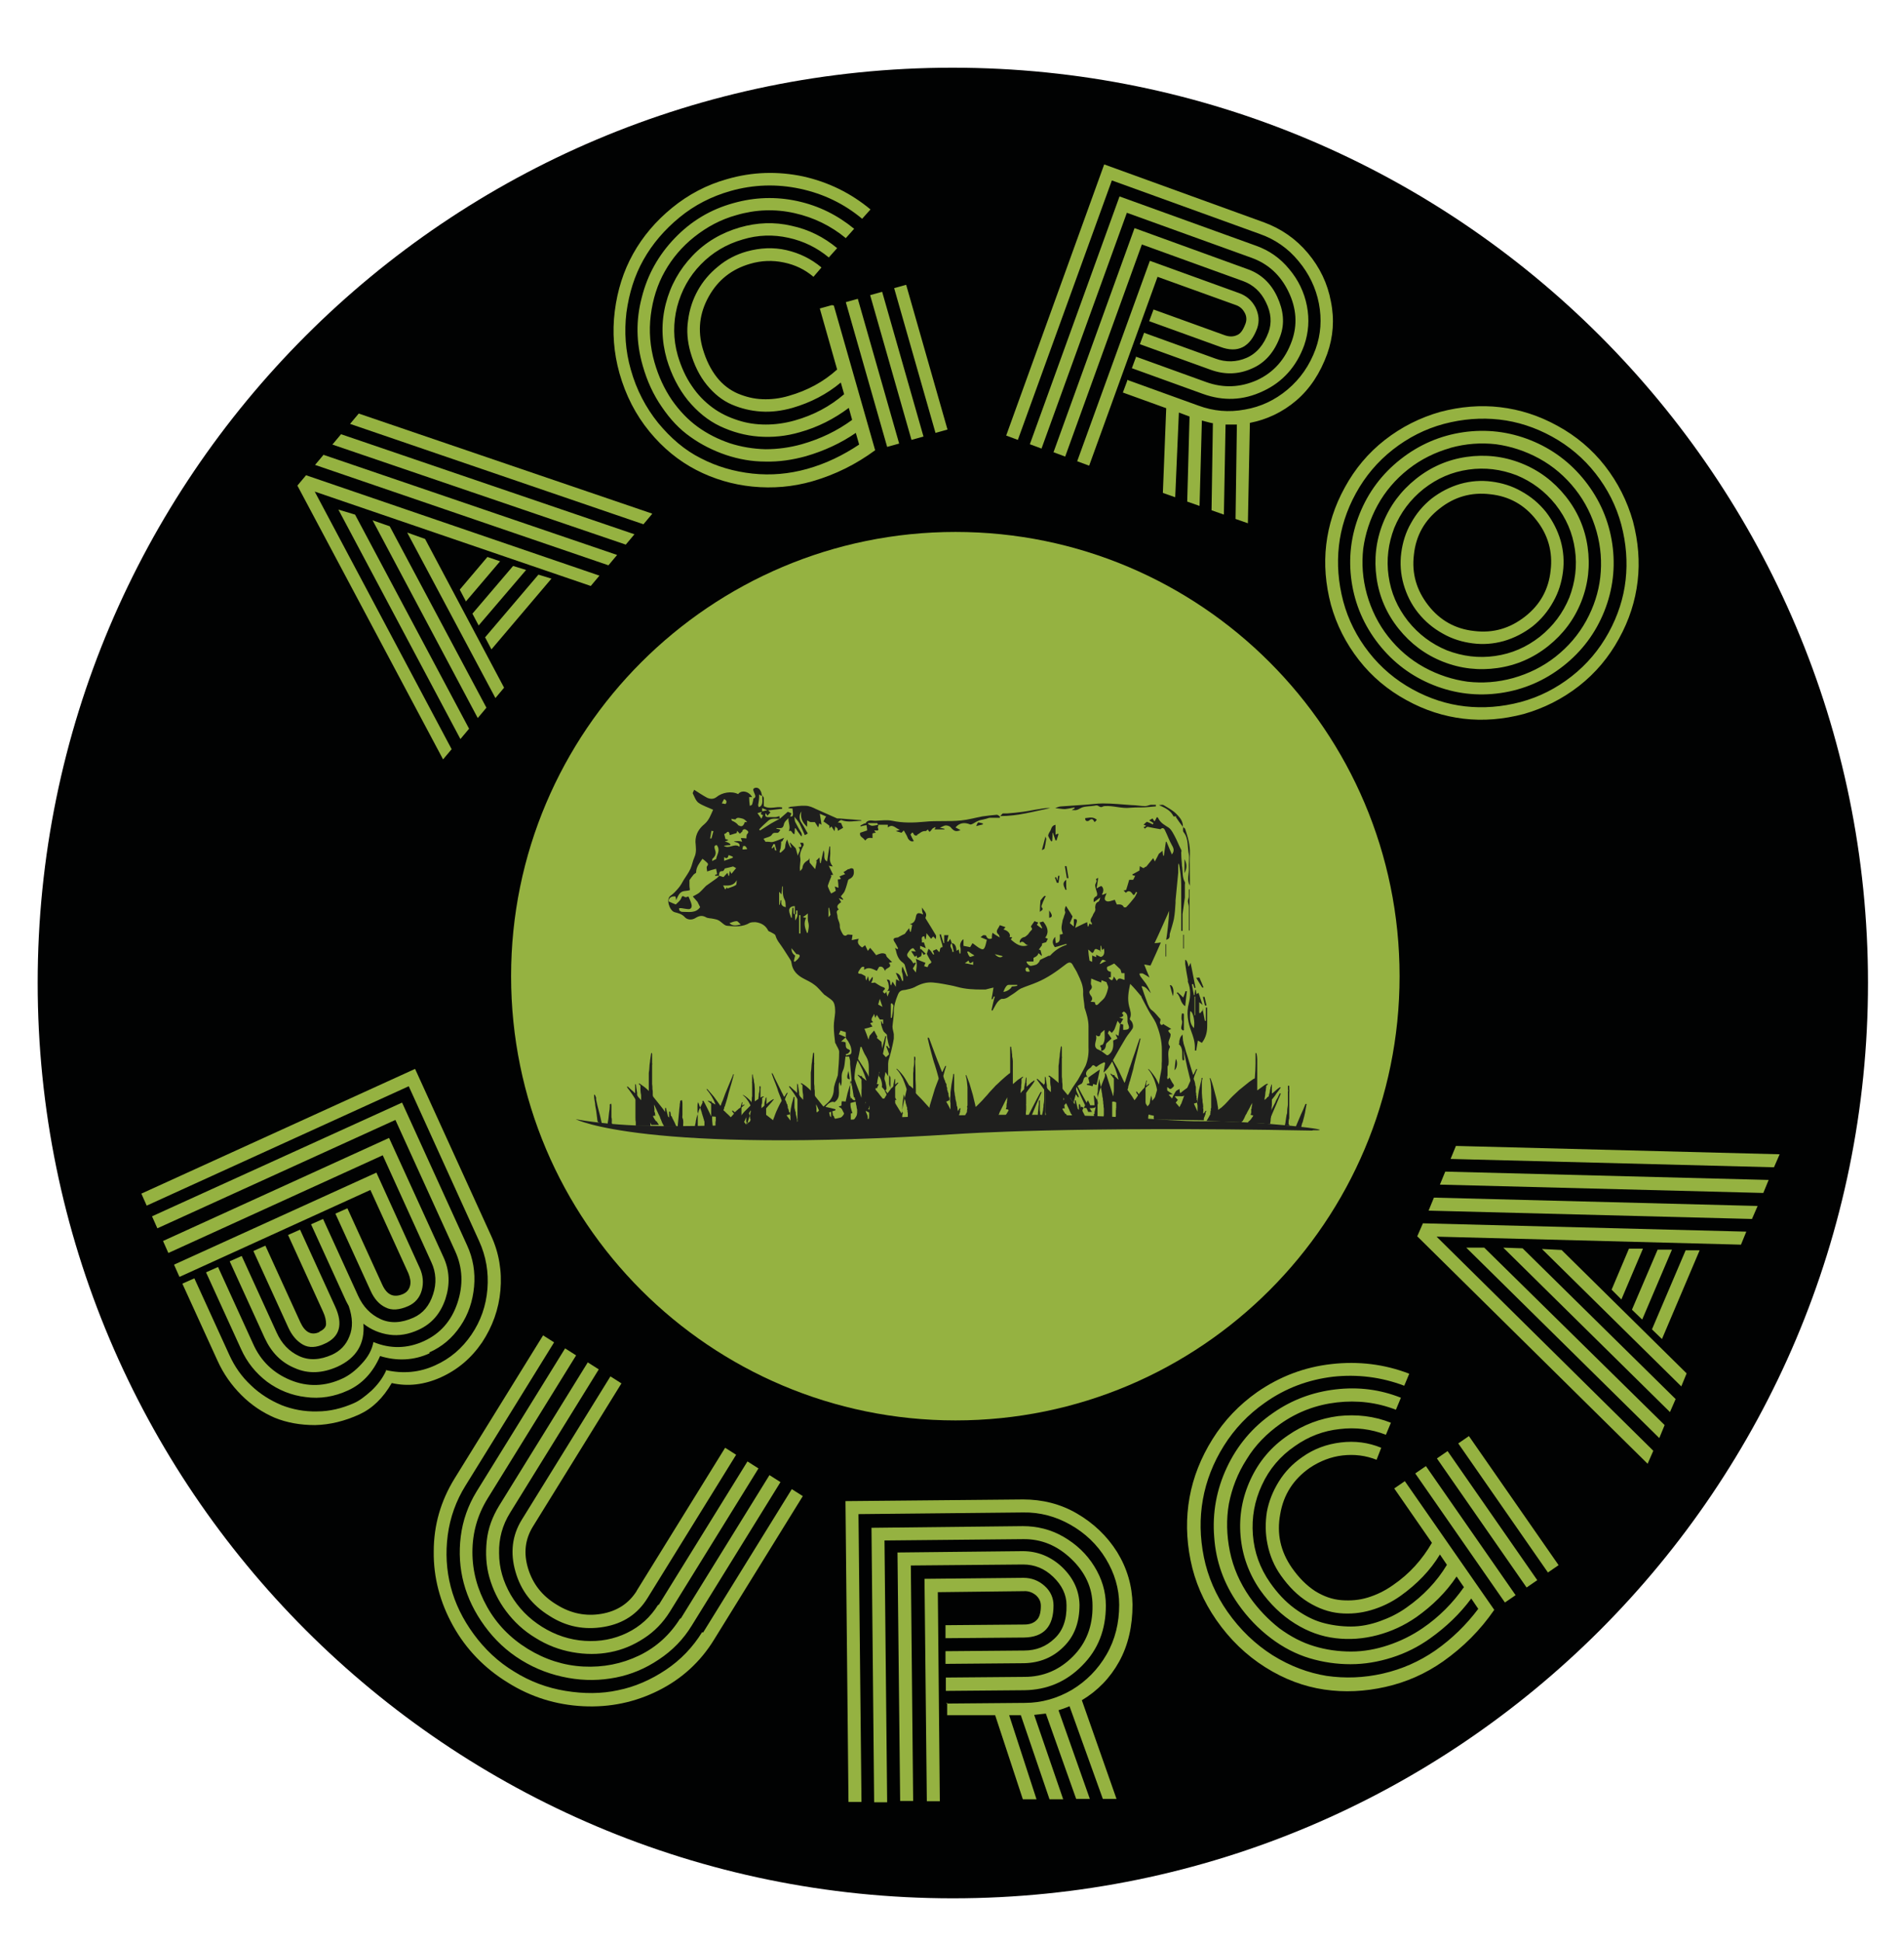 <?xml version="1.0" encoding="UTF-8"?>
<svg xmlns="http://www.w3.org/2000/svg" version="1.1" viewBox="0 0 571.1 582.2">
  <defs>
    <style>
      .cls-1 {
        fill: #010202;
      }

      .cls-2 {
        fill: #1f1f1e;
      }

      .cls-3 {
        fill: #95b241;
      }
    </style>
  </defs>
  <!-- Generator: Adobe Illustrator 28.6.0, SVG Export Plug-In . SVG Version: 1.2.0 Build 709)  -->
  <g>
    <g id="Capa_1">
      <path class="cls-1" d="M285.7,20.3C134.2,20.3,11.3,143.2,11.3,294.7s122.9,274.5,274.5,274.5,274.5-122.9,274.5-274.5S437.3,20.3,285.7,20.3M287.6,424.8c-72.5,0-131.3-58.8-131.3-131.3s58.8-131.3,131.3-131.3,131.3,58.8,131.3,131.3-58.8,131.3-131.3,131.3"/>
      <path class="cls-3" d="M115.7,410.8c5.3,1.2,10.2.7,14.8-1.4,4.5-2,8.1-5.1,10.9-9.2,2.8-4.1,4.4-8.7,4.8-13.7.4-5-.4-9.8-2.5-14.4l-21.1-46.4-78.6,35.8-1.6-3.6,82.1-37.4,22.8,50c2.4,5.2,3.3,10.7,2.8,16.4-.5,5.7-2.4,10.9-5.5,15.6-3.2,4.7-7.3,8.2-12.4,10.5-4.9,2.2-9.8,2.8-14.7,1.7-2.6,4.5-5.8,7.6-9.7,9.4-4.4,2-8.8,3.1-13.3,3.2-4.4,0-8.4-.7-12.1-2.2-3.7-1.6-7-3.8-10-6.8-3-3-5.4-6.4-7.2-10.4l-10.5-23,3.6-1.6,10.5,23c1.6,3.5,3.7,6.5,6.5,9.1,2.7,2.6,5.8,4.5,9.1,5.9,3.3,1.3,6.9,2,10.7,1.9,3.8,0,7.5-.9,11.1-2.5,1.6-.7,3.3-2,5.2-3.7,1.9-1.8,3.4-3.8,4.4-6M128.8,405.8c-4.6,2.1-9.6,2.4-14.8.8-2.1,4.9-5.4,8.4-9.6,10.3-4.1,1.9-8.4,2.6-12.7,2-4.3-.5-8.2-2.1-11.6-4.6-3.4-2.6-6-5.8-7.8-9.8l-10.5-23,3.6-1.6,10.5,23c2.3,5.2,6.1,8.8,11.2,10.9,5.1,2.1,10.4,2,15.7-.5,1.9-.9,3.8-2.3,5.7-4.4,1.9-2,3.1-4.2,3.5-6.5,5.1,2.1,10.2,2,15.2-.3,4.8-2.2,8.2-6,10-11.4,1.8-5.4,1.6-10.6-.7-15.6l-17.9-39.3-71.4,32.5-1.6-3.6,75-34.1,19.5,42.8c1.8,3.9,2.5,8.1,2.1,12.4-.4,4.3-1.7,8.3-4.1,11.8-2.4,3.6-5.5,6.2-9.3,7.9M96.9,365.5l10.5,23c1.5,3.3,3.7,5.6,6.7,7,3,1.4,6.3,1.2,9.9-.4,2.9-1.3,4.8-3.6,5.9-7,1.1-3.3.9-6.6-.5-9.6l-14.6-32.1-64.3,29.3-1.6-3.6,67.8-30.9,16.3,35.7c1.9,4.1,2,8.3.6,12.6-1.5,4.4-4.1,7.4-8,9.2-3,1.4-6,1.9-8.8,1.5-2.9-.4-5.5-1.5-7.8-3.3.5,6-2.1,10.3-7.8,12.9-4.5,2-8.8,2.2-12.8.4-4.1-1.7-7-4.7-9-9l-10.5-23,3.6-1.6,10.5,23c1.5,3.3,3.7,5.6,6.7,7,3,1.4,6.3,1.2,9.9-.4,2.4-1.1,4.2-2.9,5.2-5.5,1.1-2.6,1-5.6-.2-9.1-.2-.3-.4-.8-.8-1.5l-10.5-23,3.6-1.6ZM53.8,382.8l-1.6-3.6,60.7-27.6,13,28.6c1,2.2,1.2,4.5.6,6.7-.6,2.2-2,3.8-4,4.7-2.7,1.2-5,1.4-6.9.4-1.9-.9-3.4-2.6-4.5-5.1l-10.5-23,3.6-1.6,10.5,23c1.4,3,3.4,3.9,6.2,2.7,1.1-.5,1.8-1.3,2.1-2.5.3-1.2,0-2.4-.5-3.7l-11.4-25-57.1,26ZM95.8,399.3c1.3-.6,2-1.4,2-2.3,0-1-.2-2.2-.9-3.7l-10.5-23,3.6-1.6,10.5,23c2.5,5.4,1.4,9.2-3.1,11.2-2.5,1.2-4.7,1.3-6.5.3-1.8-1-3.3-2.7-4.4-5.1l-10.5-23,3.6-1.6,10.5,23c1.4,3,3.3,4,5.7,2.9"/>
      <path class="cls-3" d="M210.9,489.5l26.6-43,3.3,2.1-26.6,43c-4.1,6.7-9.7,11.8-16.7,15.3-7,3.5-14.5,5.1-22.6,4.7-8-.4-15.6-2.7-22.6-7.1-7-4.3-12.5-10-16.4-17-3.9-7-5.9-14.5-5.8-22.3,0-7.9,2.1-15.1,6.2-21.8l26.6-43,3.3,2.1-26.6,43c-2.8,4.5-4.6,9.5-5.3,14.8-.7,5.3-.4,10.5.9,15.5,1.3,5,3.6,9.7,6.9,14.2,3.3,4.5,7.3,8.3,12.1,11.2,4.8,3,9.9,4.9,15.4,5.8,5.5.9,10.8.9,15.8-.2,5-1,9.8-3.1,14.3-6.1,4.5-3,8.1-6.8,10.9-11.3M204.2,485.3l26.6-43,3.3,2.1-26.6,43c-2.5,4.1-5.8,7.5-9.9,10.2-4,2.7-8.3,4.5-12.9,5.4-4.6.9-9.3,1-14.3.1-5-.9-9.6-2.6-14-5.3-4.4-2.7-8-6.1-11-10.2-3-4.1-5.1-8.4-6.3-12.9-1.2-4.5-1.5-9.2-.9-14,.6-4.8,2.2-9.3,4.7-13.4l26.6-43,3.3,2.1-26.6,43c-3,4.9-4.5,10.2-4.5,16,0,5.8,1.5,11.2,4.4,16.4,2.9,5.2,7,9.4,12.2,12.6,5.2,3.2,10.8,5,16.7,5.3,5.9.3,11.5-.8,16.7-3.3,5.2-2.5,9.3-6.3,12.3-11.1M197.6,481.2l26.6-43,3.3,2.1-26.6,43c-2,3.2-4.6,5.9-7.7,7.9-3.2,2.1-6.5,3.5-10.2,4.2-3.6.7-7.4.7-11.3,0-3.9-.7-7.6-2.1-11.1-4.3-3.5-2.1-6.4-4.8-8.8-8-2.4-3.2-4-6.6-5-10.1-1-3.5-1.2-7.2-.8-11,.4-3.8,1.7-7.2,3.7-10.5l26.6-43,3.3,2.1-26.6,43c-2.3,3.7-3.4,7.7-3.3,12.1,0,4.4,1.2,8.5,3.5,12.5,2.3,3.9,5.4,7.1,9.4,9.6,4,2.5,8.3,3.9,12.8,4.2,4.5.3,8.8-.5,12.7-2.4,3.9-1.9,7-4.7,9.3-8.4M190.9,477.1l26.6-43,3.3,2.1-26.6,43c-2.9,4.7-7.2,7.6-13,8.6-5.8,1-11.3,0-16.4-3.3-5.2-3.2-8.6-7.6-10.2-13.3-1.6-5.6-1-10.8,1.9-15.5l26.6-43,3.3,2.1-26.6,43c-2.3,3.8-2.8,7.9-1.4,12.5,1.4,4.6,4.2,8.2,8.5,10.8,4.3,2.7,8.8,3.6,13.5,2.8,4.7-.8,8.2-3.1,10.6-6.9"/>
      <path class="cls-3" d="M283.8,510.8l23.6-.2c5.1,0,9.8-1.4,14.1-3.9,4.3-2.6,7.8-6.1,10.4-10.6,2.6-4.5,3.8-9.5,3.8-14.9,0-4.9-1.4-9.5-4-13.8-2.6-4.3-6.2-7.7-10.6-10.2-4.4-2.5-9.2-3.8-14.2-3.7l-49.4.5.9,86.3h-3.9s-.9-90.2-.9-90.2l53.3-.5c5.7,0,11.1,1.3,16.1,4.2,5,2.9,9.1,6.8,12.1,11.6,3,4.9,4.5,10.1,4.6,15.7,0,6.5-1.3,12.2-4,17.1-2.7,4.9-6.5,8.8-11.2,11.6l10.4,29.6h-4.1s-10-27.8-10-27.8c-1.4.6-2.6,1-3.3,1.2l9.4,26.6h-4.1s-9.1-25.6-9.1-25.6c-.3,0-1.5.2-3.5.4l8.7,25.3h-4.1s-8.6-25.2-8.6-25.2h-3.5s8.2,25.2,8.2,25.2h-4.1s-8.3-25.2-8.3-25.2h-14.4c0,.1,0-3.8,0-3.8ZM283.7,503l23.6-.2c5.7,0,10.5-2.1,14.5-6.1,4-4,6-9.1,5.9-15.3,0-5.3-2.2-10-6.4-14-4.2-4-9-6-14.5-5.9l-41.5.4.8,78.5h-3.9s-.8-82.3-.8-82.3l45.4-.5c4.3,0,8.4,1,12.2,3.2,3.8,2.2,6.9,5.1,9.2,8.8,2.3,3.7,3.5,7.6,3.5,11.8,0,7.2-2.3,13.2-7.1,18-4.8,4.9-10.6,7.3-17.3,7.4l-23.6.2v-3.9ZM283.6,495.1l23.6-.2c3.6,0,6.6-1.2,9.1-3.6,2.5-2.3,3.7-5.7,3.6-10,0-3.2-1.4-6-4-8.5s-5.6-3.7-9-3.7l-33.7.3.7,70.6h-3.9s-.8-74.5-.8-74.5l37.6-.4c4.4,0,8.4,1.6,11.8,4.8,3.4,3.3,5.1,7,5.2,11.3,0,5.2-1.5,9.4-4.8,12.6-3.2,3.2-7.2,4.8-11.8,4.9l-23.6.2v-3.9ZM281.9,540.1h-3.9s-.7-66.7-.7-66.7l29.7-.3c2.4,0,4.5.8,6.3,2.4,1.8,1.6,2.7,3.6,2.7,5.9,0,6.3-2.9,9.5-8.8,9.6l-23.6.2v-3.9s23.6-.2,23.6-.2c1.6,0,2.8-.4,3.7-1.3.9-.8,1.3-2.3,1.3-4.3,0-1.3-.5-2.3-1.5-3.2-1-.8-2.2-1.3-3.6-1.2l-25.8.3.6,62.8Z"/>
      <path class="cls-3" d="M421.3,444l26.9,38.7c-4.2,6.1-9.3,11.2-15.4,15.5-5.3,3.7-11,6.2-17.2,7.6-6.2,1.4-12.3,1.7-18.4.8-6.1-.9-12-3.1-17.7-6.7-5.7-3.6-10.6-8.3-14.7-14.2-3.8-5.5-6.4-11.4-7.7-17.9-1.3-6.4-1.4-12.7-.3-18.8,1.1-6.1,3.4-11.9,6.9-17.5,3.5-5.6,8-10.3,13.4-14.1,6.8-4.7,14.2-7.5,22.3-8.4,8-.9,15.8,0,23.3,2.9l-1.5,3.6c-6.9-2.6-14-3.5-21.4-2.7-7.4.9-14.2,3.4-20.4,7.8-5,3.5-9.1,7.8-12.3,12.9-3.2,5.1-5.3,10.5-6.3,16.1-1,5.6-.9,11.4.3,17.3,1.2,5.9,3.6,11.4,7.1,16.4,3.8,5.4,8.3,9.7,13.5,13,5.3,3.3,10.7,5.3,16.2,6.2,5.6.8,11.2.6,16.9-.7,5.7-1.3,10.9-3.6,15.7-6.9,5-3.5,9.3-7.7,12.9-12.5l-2.1-3.1c-3.4,4.6-7.6,8.6-12.4,12-3.5,2.5-7.3,4.4-11.4,5.7-4.1,1.3-8.2,2-12.4,2-4.2,0-8.3-.6-12.3-1.8-4-1.2-7.9-3.2-11.6-6-3.7-2.8-7-6.2-9.8-10.2-4.3-6.1-6.7-12.8-7.2-20.1-.6-7.3.7-14.3,3.8-20.9,3.1-6.6,7.7-12.1,13.8-16.3,5.7-4,12-6.3,18.8-7.1,6.8-.8,13.3,0,19.6,2.5l-1.5,3.6c-5.7-2.2-11.6-2.9-17.7-2.2-6.1.7-11.8,2.8-16.9,6.4-4.1,2.9-7.6,6.4-10.2,10.7-2.7,4.2-4.4,8.7-5.3,13.3-.8,4.6-.7,9.4.3,14.3,1,4.9,3,9.4,5.9,13.6,2.6,3.7,5.6,6.8,8.9,9.4,3.4,2.5,6.8,4.3,10.5,5.4,3.6,1.1,7.3,1.6,11.1,1.6,3.8,0,7.5-.7,11.1-1.9,3.6-1.2,7.1-2.9,10.3-5.1,5-3.4,9.1-7.6,12.4-12.3l-2.2-3.2c-3.2,4.8-7.3,8.8-12.1,12.2-3.6,2.5-7.5,4.3-11.7,5.4-4.2,1.1-8.3,1.4-12.5.9-4.2-.5-8.2-1.9-12.2-4.4-4-2.5-7.4-5.8-10.4-10-3.4-4.9-5.4-10.4-5.9-16.3-.5-5.9.5-11.5,3-16.9,2.5-5.4,6.2-9.8,11.2-13.2,4.6-3.2,9.7-5.1,15.1-5.8,5.5-.6,10.8,0,15.8,2l-1.5,3.6c-4.4-1.7-9.1-2.3-13.9-1.7-4.8.5-9.3,2.2-13.4,5.1-4.4,3-7.7,6.9-9.9,11.7-2.2,4.7-3.1,9.7-2.7,14.9.4,5.2,2.1,10,5.2,14.4,2.1,3,4.5,5.6,7.2,7.6,2.7,2,5.5,3.5,8.3,4.3s5.8,1.2,8.7,1.2c3,0,5.9-.6,8.7-1.6,2.8-1,5.5-2.3,8-4.1,5-3.5,9.1-7.8,12.1-12.8l-2.1-3.1c-2.9,4.8-6.9,8.9-11.8,12.4-2.8,2-5.8,3.4-8.9,4.3-3.1.9-6.2,1.2-9.4.9-3.2-.3-6.3-1.4-9.4-3.3-3.1-1.9-5.8-4.6-8.2-8-2-2.8-3.3-5.9-4-9.3-.7-3.3-.7-6.6-.2-9.8.6-3.2,1.8-6.2,3.6-9.1,1.8-2.9,4.1-5.3,7-7.3,3.5-2.5,7.4-3.9,11.6-4.4,4.2-.5,8.2,0,12.1,1.6l-1.4,3.6c-3.3-1.3-6.7-1.7-10.2-1.3-3.5.4-6.8,1.7-9.8,3.7-4.9,3.4-7.9,8-8.9,13.9-1.1,5.9.1,11.2,3.5,16.1,2.1,3,4.4,5.3,7,7,2.6,1.6,5.2,2.5,7.9,2.7,2.7.2,5.3,0,7.9-.8,2.6-.8,5.1-2,7.5-3.7,5-3.4,8.8-7.7,11.7-12.7l-11.3-16.3,3.2-2.2ZM424.5,441.8l3.2-2.2,26.9,38.7-3.2,2.2-26.9-38.7ZM431,437.3l3.2-2.2,26.9,38.7-3.2,2.2-26.9-38.7ZM437.4,432.8l3.2-2.2,26.9,38.7-3.2,2.2-26.9-38.7Z"/>
      <path class="cls-3" d="M495.9,435l-1.7,3.9-69.1-68.2,1.7-3.9,97,2.5-1.6,3.9-91.3-2.4,65,64.2ZM430.2,359.1l97,2.5-1.7,3.9-97-2.5,1.6-3.9ZM433.5,351.3l97,2.5-1.6,3.9-97-2.5,1.6-3.9ZM533.8,346.1l-1.7,3.9-97-2.5,1.6-3.9,97,2.5ZM439.7,374.1h5.5c0,0,54.1,53.2,54.1,53.2l-1.6,3.9-57.9-57.1ZM450.9,374.1l5.8.2,45.9,45.2-1.7,3.9-50-49.3ZM462.5,374.5l5.9.3,37.5,37-1.6,3.9-41.7-41.1ZM486.4,389.7l-3-3,5.2-12.3h4.2c0,0-6.5,15.3-6.5,15.3ZM492.5,395.6l-3-2.9,7.7-18h4.3s-8.9,20.9-8.9,20.9ZM498.5,401.5l-3-2.9,10.1-23.7h4.2s-11.3,26.6-11.3,26.6Z"/>
      <path class="cls-3" d="M135.5,224.6l-2.6,3.1-43.7-82.1,2.6-3.1,88,30.1-2.6,3.1-82.8-28.3,41.1,77.3ZM97.1,136.4l88,30-2.6,3.1-88-30.1,2.6-3.1ZM102.3,130.2l88,30-2.6,3.1-88-30,2.6-3.1ZM101.5,152.8l5,1.5,34.2,64.2-2.6,3.1-36.6-68.8ZM195.6,154.1l-2.6,3.1-88-30.1,2.6-3.1,88,30ZM111.7,156l5.2,1.8,29,54.4-2.6,3.1-31.6-59.4ZM122.2,159.7l5.3,1.9,23.7,44.6-2.6,3.1-26.4-49.5ZM139.8,180.4l-1.9-3.6,8.3-9.8,3.8,1.3-10.3,12.1ZM143.6,187.6l-1.9-3.6,12.2-14.3,3.9,1.2-14.2,16.6ZM147.4,194.7l-1.9-3.6,16-18.8,3.9,1.2-17.9,21.1Z"/>
      <path class="cls-3" d="M250.1,91.6l12.4,43.4c-5.7,4.2-11.9,7.3-18.8,9.3-5.9,1.7-11.9,2.2-18,1.6-6-.6-11.7-2.3-16.9-5-5.2-2.7-9.9-6.5-14-11.5-4.1-5-7.1-10.8-9-17.5-1.7-6.1-2.2-12.3-1.4-18.6.8-6.3,2.6-12,5.5-17.2,2.9-5.2,6.8-9.8,11.7-13.8,4.9-4,10.4-6.9,16.5-8.6,7.6-2.2,15.2-2.4,22.8-.8,7.6,1.7,14.3,5,20.2,9.9l-2.5,2.8c-5.4-4.5-11.6-7.5-18.6-9-7-1.5-14-1.3-21,.7-5.6,1.6-10.7,4.2-15.2,7.9-4.5,3.7-8.1,7.9-10.8,12.7-2.7,4.8-4.3,10-5.1,15.8-.7,5.8-.3,11.5,1.3,17.1,1.7,6.1,4.5,11.4,8.2,16,3.8,4.6,8,8.2,12.8,10.6,4.8,2.5,10,4,15.5,4.6,5.6.6,11,.1,16.4-1.4,5.7-1.6,10.8-4.1,15.6-7.3l-1-3.5c-4.5,3.1-9.5,5.4-15,7-4,1.1-8,1.7-12.1,1.6-4.1,0-8-.7-11.9-2-3.8-1.3-7.4-3.1-10.6-5.4-3.3-2.3-6.1-5.3-8.6-9-2.5-3.6-4.4-7.7-5.7-12.3-2-6.9-2.1-13.7-.3-20.5,1.7-6.8,5-12.7,9.9-17.8,4.9-5.1,10.7-8.6,17.6-10.5,6.4-1.8,12.8-2,19.2-.6,6.4,1.4,12,4.2,17,8.3l-2.5,2.8c-4.5-3.7-9.6-6.2-15.4-7.5-5.8-1.3-11.6-1.1-17.4.6-4.7,1.3-8.8,3.5-12.6,6.5s-6.7,6.5-8.9,10.4c-2.2,3.9-3.6,8.3-4.2,13.1-.6,4.8-.2,9.5,1.1,14.1,1.2,4.2,2.9,7.9,5.2,11.3,2.3,3.3,4.9,6,7.8,8.1,2.9,2.1,6.1,3.7,9.6,4.9,3.4,1.1,7,1.7,10.7,1.8,3.7,0,7.3-.5,10.9-1.5,5.6-1.6,10.6-4,15.1-7.3l-1-3.6c-4.4,3.3-9.3,5.8-14.7,7.3-4.1,1.2-8.2,1.6-12.3,1.3-4.1-.3-8-1.4-11.6-3.1-3.6-1.7-6.8-4.3-9.7-7.8-2.8-3.5-4.9-7.6-6.3-12.3-1.6-5.6-1.7-11.1-.3-16.6,1.4-5.5,4.1-10.3,8-14.4,3.9-4.1,8.7-6.9,14.2-8.5,5.2-1.5,10.4-1.7,15.5-.5,5.2,1.1,9.7,3.4,13.7,6.7l-2.5,2.8c-3.5-2.9-7.5-4.9-12.1-5.9-4.5-1-9.1-.9-13.7.5-4.9,1.4-9.1,3.9-12.6,7.5-3.5,3.6-5.8,7.8-7.1,12.7-1.2,4.8-1.2,9.7.2,14.6,1,3.4,2.4,6.5,4.2,9.1,1.8,2.7,3.9,4.8,6.2,6.5,2.3,1.7,4.8,2.9,7.6,3.8,2.7.9,5.5,1.3,8.4,1.3,2.9,0,5.7-.4,8.6-1.2,5.7-1.6,10.6-4.2,14.9-7.9l-1-3.5c-4.2,3.5-9,6-14.5,7.6-3.2.9-6.3,1.3-9.4,1.1-3.1-.2-6-.9-8.8-2.1-2.8-1.2-5.3-3.2-7.5-5.9-2.2-2.7-3.8-6-4.9-9.8-.9-3.2-1.2-6.4-.7-9.6.4-3.2,1.4-6.2,2.9-8.9,1.5-2.7,3.5-5.1,6.1-7.2,2.5-2.1,5.4-3.6,8.6-4.5,4-1.1,8-1.3,11.9-.4,3.9.9,7.4,2.6,10.5,5.2l-2.4,2.8c-2.6-2.2-5.5-3.6-8.9-4.3-3.3-.7-6.7-.6-10.1.4-5.5,1.6-9.6,4.8-12.4,9.8-2.8,5-3.4,10.2-1.8,15.7,1,3.4,2.4,6.2,4.2,8.5,1.8,2.3,4,3.9,6.3,4.9,2.4,1,4.8,1.6,7.4,1.7,2.6.1,5.2-.2,7.9-1,5.6-1.6,10.4-4.2,14.5-7.9l-5.2-18.3,3.6-1ZM253.7,90.6l3.6-1,12.4,43.4-3.6,1-12.4-43.4ZM261,88.5l3.6-1,12.4,43.4-3.6,1-12.4-43.4ZM268.2,86.4l3.6-1,12.4,43.4-3.6,1-12.4-43.4Z"/>
      <path class="cls-3" d="M338.1,113.9l21.3,7.7c4.6,1.7,9.2,2.1,14,1.2,4.7-.8,9-2.8,12.8-6,3.8-3.2,6.6-7.2,8.4-12.1,1.6-4.4,1.9-9,1-13.7-.9-4.7-3-9-6.1-12.7-3.1-3.8-7-6.5-11.5-8.1l-44.5-16.1-28.2,77.8-3.5-1.3,29.4-81.3,48,17.4c5.1,1.9,9.5,4.9,13.1,9.2,3.6,4.3,5.9,9.1,6.9,14.5,1.1,5.4.7,10.6-1.1,15.7-2.1,5.8-5.2,10.5-9.3,14-4.1,3.5-8.8,5.7-13.9,6.7l-.6,30.1-3.7-1.3.4-28.3c-1.5,0-2.6,0-3.4,0l-.5,27-3.7-1.3.4-26.1c-.3,0-1.4-.3-3.3-.8l-.7,25.6-3.7-1.3.7-25.5-3.2-1.2-1.1,25.4-3.7-1.3,1-25.4-13-4.7,1.3-3.5ZM340.6,106.9l21.3,7.7c5.1,1.8,10.1,1.6,15.1-.6,5-2.3,8.5-6.2,10.5-11.8,1.7-4.8,1.4-9.7-1-14.7-2.4-5-6.1-8.4-11.1-10.2l-37.4-13.5-25.6,70.7-3.5-1.3,26.9-74.3,41,14.8c3.9,1.4,7.2,3.7,9.9,7,2.7,3.2,4.5,6.9,5.3,11,.8,4.1.5,8-.8,11.8-2.3,6.4-6.5,11.1-12.4,13.8-5.9,2.8-11.9,3-18,.8l-21.3-7.7,1.3-3.5ZM343.2,99.8l21.3,7.7c3.2,1.2,6.4,1.1,9.4-.2,3-1.3,5.2-3.9,6.6-7.7,1-2.8.8-5.8-.8-9-1.5-3.1-3.8-5.2-6.8-6.3l-30.4-11-23,63.6-3.5-1.3,24.3-67.2,33.9,12.3c4,1.4,7,4.2,8.9,8.3s2.3,8,.9,11.8c-1.7,4.7-4.5,8-8.5,9.7-4,1.8-8.1,1.9-12.3.4l-21.3-7.7,1.3-3.5ZM326.6,139.6l-3.5-1.3,21.8-60.1,26.8,9.7c2.2.8,3.8,2.2,4.9,4.3,1,2.1,1.2,4.1.5,6.2-2.1,5.7-5.8,7.6-11.1,5.6l-21.3-7.7,1.3-3.5,21.3,7.7c1.4.5,2.6.5,3.7,0,1.1-.4,1.9-1.6,2.6-3.5.4-1.1.3-2.3-.3-3.3-.6-1.1-1.5-1.9-2.8-2.3l-23.3-8.4-20.5,56.6Z"/>
      <path class="cls-3" d="M403.4,146.1c3-5.5,7-10.3,12-14.2,5-3.9,10.6-6.7,16.6-8.4,6.1-1.6,12.1-2.1,18-1.4,5.9.7,11.6,2.5,17.2,5.6,5.5,3,10.3,7,14.2,12,3.9,5,6.7,10.6,8.4,16.6,1.6,6.1,2.1,12.1,1.4,18-.7,5.9-2.5,11.6-5.6,17.2-3,5.5-7,10.3-12,14.2-5,3.9-10.6,6.7-16.6,8.4-6.1,1.6-12.1,2.1-18,1.4-5.9-.7-11.6-2.5-17.2-5.6-5.5-3-10.3-7-14.2-12-3.9-5-6.7-10.5-8.4-16.6-1.6-6.1-2.1-12.1-1.4-18,.7-5.9,2.5-11.6,5.6-17.2M433.1,127.1c-5.6,1.5-10.7,4.1-15.3,7.7-4.6,3.6-8.3,8-11.1,13.1-2.8,5.1-4.5,10.4-5.1,15.8-.6,5.4-.2,10.9,1.3,16.6,1.5,5.6,4.1,10.7,7.7,15.3,3.6,4.6,8,8.3,13.1,11.1,5.1,2.8,10.4,4.5,15.8,5.1,5.4.6,10.9.2,16.6-1.3,5.6-1.5,10.7-4.1,15.3-7.7,4.6-3.6,8.3-8,11.1-13.1,2.8-5.1,4.5-10.4,5.1-15.8.6-5.4.2-10.9-1.3-16.6-1.5-5.6-4.1-10.7-7.7-15.3-3.6-4.6-8-8.3-13.1-11.1-5.1-2.8-10.4-4.5-15.8-5.1-5.4-.6-10.9-.2-16.6,1.3M407.8,154.1c2.6-6.5,6.7-12,12.3-16.4,5.6-4.4,11.9-7.1,18.8-8.1,6.9-1,13.7-.2,20.2,2.4,6.5,2.6,12,6.7,16.4,12.3,4.4,5.6,7.1,11.9,8.1,18.8,1,6.9.2,13.7-2.4,20.2-2.6,6.5-6.7,12-12.3,16.4-5.6,4.4-11.9,7.1-18.8,8.1-6.9,1-13.7.2-20.2-2.4-6.5-2.6-12-6.7-16.4-12.3-4.4-5.6-7.1-11.9-8.1-18.8-1-6.9-.2-13.7,2.4-20.2M435.1,134.3c-4.6,1.3-8.9,3.4-12.7,6.4-3.8,3-6.9,6.6-9.2,10.8-2.3,4.2-3.7,8.6-4.3,13-.5,4.5-.2,9,1.1,13.7,1.3,4.6,3.4,8.9,6.4,12.7,3,3.8,6.6,6.9,10.8,9.2,4.2,2.3,8.6,3.7,13,4.3,4.5.5,9,.2,13.7-1.1,4.6-1.3,8.9-3.4,12.7-6.4,3.8-3,6.9-6.6,9.2-10.8,2.3-4.2,3.7-8.6,4.2-13,.5-4.5.2-9-1.1-13.7-1.3-4.6-3.4-8.9-6.4-12.7-3-3.8-6.6-6.9-10.8-9.2-4.2-2.3-8.6-3.7-13-4.3-4.5-.5-9-.2-13.7,1.1M414.8,156.9c2.1-5.3,5.4-9.7,9.9-13.3,4.5-3.6,9.6-5.8,15.2-6.6,5.6-.8,11.1-.2,16.4,1.9,5.3,2.1,9.7,5.4,13.3,9.9,3.6,4.5,5.8,9.6,6.6,15.2.8,5.6.2,11.1-1.9,16.4-2.1,5.3-5.4,9.7-9.9,13.3-4.5,3.6-9.6,5.8-15.2,6.6-5.6.8-11.1.2-16.4-1.9-5.3-2.1-9.7-5.4-13.3-9.9-3.6-4.5-5.8-9.6-6.6-15.2-.8-5.6-.2-11.1,1.9-16.4M440.5,140.8c-5,.7-9.4,2.6-13.5,5.8-4,3.2-6.9,7.1-8.8,11.7-1.8,4.7-2.4,9.5-1.7,14.4.7,5,2.6,9.4,5.8,13.5,3.2,4,7.1,6.9,11.7,8.8,4.7,1.8,9.5,2.4,14.4,1.7,5-.7,9.4-2.6,13.5-5.8,4-3.2,6.9-7.1,8.8-11.7,1.8-4.7,2.4-9.5,1.7-14.4-.7-5-2.6-9.4-5.8-13.5-3.2-4-7.1-6.9-11.7-8.8-4.7-1.8-9.5-2.4-14.4-1.7M423.2,156.9c1.6-2.9,3.6-5.3,6.2-7.4,2.6-2,5.5-3.5,8.6-4.4,3.2-.9,6.3-1.1,9.4-.7,3.1.4,6.1,1.3,8.9,2.9,2.9,1.6,5.3,3.6,7.4,6.2,2,2.6,3.5,5.5,4.4,8.6.9,3.2,1.1,6.3.7,9.4-.4,3.1-1.3,6.1-2.9,8.9-1.6,2.9-3.6,5.3-6.2,7.4-2.6,2-5.5,3.5-8.6,4.4-3.2.9-6.3,1.1-9.4.7-3.1-.4-6.1-1.3-8.9-2.9-2.9-1.6-5.3-3.6-7.4-6.2-2.1-2.6-3.5-5.5-4.4-8.6-.9-3.2-1.1-6.3-.7-9.4.4-3.1,1.3-6.1,2.9-8.9M447,148.2c-5.7-.7-10.8.8-15.2,4.3-4.5,3.5-7.1,8.1-7.7,13.8-.7,5.7.8,10.7,4.3,15.2,3.5,4.5,8.1,7.1,13.8,7.7,5.7.7,10.7-.8,15.2-4.3,4.5-3.5,7.1-8.1,7.7-13.8.7-5.7-.8-10.8-4.3-15.2-3.5-4.5-8.1-7.1-13.8-7.7"/>
      <path class="cls-3" d="M419.8,292.7c0-73.6-59.7-133.2-133.2-133.2s-133.3,59.7-133.3,133.2,59.7,133.2,133.3,133.2,133.2-59.7,133.2-133.2"/>
      <path class="cls-2" d="M257.6,329.3c.1.1.3.3.4.4-.2.1-.4.3-.6.4-.9.3-1.9.5-2.6.7.3,1.2.6,2.1.9,3-.1,0-.2,0-.4,0-.2.3-.5.6-.7.9-.7.7-1.4,1.5-2.5,1.5-.9,0-1.8,0-2.7,0-.8,0-1.7.4-2.5.3-1.1,0-2.1-.4-3.1-.6-.3,0-.5-.2-.9-.4,1.7-1.5,3.3-3,5-4.5,1.3-1.1,2.1-2.4,2.2-4.2,0-1.4.7-2.8,1.1-4.1,0-.1.1-.2.1-.3.2-2.3.4-4.6.4-7,0-.8-.7-1.6-1-2.4,0-.1-.2-.2-.2-.3-.2-1.7-.4-3.3-.4-5,0-1.4.3-2.7.4-4.1,0-1.1,0-2.2-.5-3.1-.4-.7-1.3-1.2-2.1-1.8-.2-.2-.5-.3-.7-.5-1-1-1.8-2.1-2.9-2.9-1-.8-2.2-1.3-3.3-1.9-1.9-1-3.3-2.4-3.6-4.7,0-.5-.4-1-.7-1.5-1-1.6-2.1-3.3-3.2-4.8-.4-.6-.7-1.2-.9-1.9-.1-.4-.9-.7-1.4-1-.3-.2-.7-.2-.8-.5-.8-1.6-2.2-2.3-3.8-2.5-.5,0-1.2,0-1.7.2-2.1,1.3-4.4,1.1-6.7.9-.9,0-1.7-1.1-2.6-1.6-.5-.3-1.1-.4-1.6-.5-.8-.2-1.7-.1-2.3-.5-1.1-.6-2-.4-3,.2-1.2.8-2.6.6-3.3-.2-.9-1-2-1.2-3.1-1.5-1.5-.5-2.6-3.9-1.2-4.9.9-.6,1.6-1.4,2.3-2.2.7-.8,1.2-1.7,1.7-2.6.7-1.1,1.5-2.2,2-3.3.5-1.1.7-2.4,1.2-3.5.7-1.5.4-3.1.3-4.6,0-2.3,1.1-4,2.7-5.3,1.4-1.2,1.9-2.8,2.6-4.3-1.5-.7-3.1-1.2-4.4-2.1-.8-.6-1.2-1.8-1.7-2.8-.1-.2.3-.7.4-1.1,1.4.9,2.6,1.7,3.9,2.4.9.4,1.9.5,2.8-.2,1.7-1.4,4.5-1.9,6.5-.9,1-1.3,3.2-.9,4.2.9h-.9c0,.9.1,1.7.2,2.6.2,0,.6-.2.7-.4.2-.6.3-1.2.4-1.8.9-.3.5-1,.3-1.5-.2-.6-.7-1.3,0-1.6.7-.3,1.4,0,1.8.8.3.4.3,1,.5,1.5-.1,0-.2,0-.3,0-.2-.1-.4-.3-.6-.4,0,.3,0,.5,0,.8,0,.8-.2,1.6-.3,2.4,0,.2.1.4.2.6.2,0,.4-.2.6-.3.8-.9.3-2.1.5-3.2.1.3.4.5.4.8,0,.9,0,1.7,0,2.4,1.9,1.1,3.7,0,5.5.4,0,.1,0,.3,0,.4-1.4.2-2.8.3-4.3.5-.5-.2-1.1-.4-1.7-.7v1.1c-.4.1-.9.3-1.4.4.5.7.8,1.2,1.2,1.7.2-.4.3-.8.5-1.1-.2,0-.5-.2-.7-.3.1-.3.2-.5.3-.8.6-.1,1.2-.3,1.8-.4.2.2.5.4.8.7-.3.3-.6.6-.9,1-.2-.3-.3-.5-.5-.8-.4.9,0,1.3,1.1,1.2.6,0,1.2,0,1.8,0,.4,0,.7-.2,1.2-.3,0,.2,0,.5.1.8-1.3,0-2.6-.3-3.6.7-.9.8-1.8,1.6-2.6,2.5,0,.1.2.2.3.3,1.1-.7,2.2-1.4,3.3-2.1.9-.5,1.8-1,2.6-1.4.8-.7,1.6-1.4,2.4-2.1.3.1.7.3,1.1.5-.1.3-.3.6-.4.9.9.1,1-.1.7-2.4-.4,0-.8,0-1.2-.1,0,0,0-.1,0-.2.2,0,.4-.1.6-.2,1.5-.1,3-.4,4.5-.3,1.1,0,2.2.5,3.2,1,2.1.9,4.2,1.9,6.3,2.8.2,0,.4,0,.6,0,2.1.2,4.2.3,6.4.5.1,0,.2,0,.3.2-2,0-4,.6-6-.2-.3-.1-.7.3-1.1.7.3,0,.7.1,1,.2.2.5.4,1,.6,1.4-.5.3-1,.6-1.6.9,0-.1,0-.5-.1-.7-.1-.2-.4-.3-.7-.6,0,.4,0,.6-.1.8,0,.2,0,.4-.1.6-.3-.5-.6-.9-.9-1.4-.2.2-.4.3-.6.6,0-.4,0-.8-.1-.9-.7-.5-1.2-.9-1.7-1.2.3-.6.5-1.1.8-1.5-.5-.2-1-.4-1.9-.8.2,1.3.4,2.2.5,3.3-.2-.1-.4-.3-.7-.4,0,.3-.1.6-.3,1.2-.4-.6-.6-1.1-1-1.6-.3,0-.8,0-1.2,0-.3,0-.6-.3-1.1-.5,0,.5,0,1.1,0,1.9-1.5-1.3-2.1-2.8-1.7-4.6-.8,1.1-.7,2.4,0,3.4.7,1,1.2,2.1,1.9,3.2-.3.2-.6.4-.9.5h0c-.5-1.1-1-2.3-1.6-3.5-.4-.7-.9-1.2-1.5-2,.1.6,0,1.2.3,1.7.5,1,1.1,2,1.7,3,.2.3.2.7.2,1.1,0,0-.1,0-.2,0-.6-.8-1.2-1.6-1.7-2.4,0,0-.2.1-.2.2,0,.5,0,1.1-.1,1.6-.8,0-.7-1.4-1.7-.9.6-1.3-.2-2.5-.1-3.9-.5.5-1.1,1-1.3,1.6-.2.8-.3,1.5-1.4,1.4-.3,0-.6,0-.9,0,0,0,0,.1,0,.2.3,0,.7.1,1.2.3-.2.2-.3.5-.5.7-.5.6-1.5-.3-2.1.8-.3.6-1.6.8-2.5,1.2.3.4.5.7.6.9.4,0,.6,0,.8,0,.5,0,1.1.2,1.6,0,1.1-.3,2.1-.8,3.2-1.2-.2.4-.4.7-.6,1.1,0,0-.2,0-.3,0,0,.5,0,1.1-.1,1.6,0,.5-.3,1.1-.4,1.6.1,0,.2.1.3.2.4-.4,1-.8,1.3-1.3.2-.5.1-1.1.3-1.6,0-.4.3-.7.4-1.1q.8,2.6,1.3,2.5c-.2-.5-.3-1-.5-1.5,0,0,.1,0,.2,0,.5.6,1.1,1.1,1.6,1.7.2.7.4,1.5.6,2.2.1-.9,1.2-1.7.2-2.6,1,0,1.1-.1.5-1.3h.9,0c0,.3.4.5,0,1-.5,1-1.1,2.3-.9,3.3.3,1.4-.3,2.6,0,4.2.3-.4.7-.7.7-1,.1-1.1.8-1.8,1.7-2.3.1,0,.2-.2.4-.6,0,.7,0,1.2.1,1.4.6.7,1,1.2,1.6,1.9.2-1,.4-1.7.5-2.4,0,0-.2,0-.3,0,.3-.3.7-.7,1.1-1.1,0,.5.1,1.1.2,1.7,0,0,.1,0,.2,0,.2-1.2.5-2.4.8-3.8.7,1.1-.4,2.5,1.1,3.3.2-1.6.5-3.1.7-4.5,0,0,.2,0,.2,0,0,1,.1,1.9,0,2.9-.2,1.2,0,2.1.8,3.1-.4,0-.7-.1-1.2-.2.4.9.9,1.8,1.3,2.7-.3,0-.6.1-.8.2,0,0,.2.1.3.2-.4,1-.8,1.9-1.1,2.9,0,.3.2.6.3.9.2.5.4.9.7,1.4.4-.2,1-.5,1.4-.8-.1-.5-.2-.8-.3-1.3.5.2.8.3,1.1.4,0-.8-.1-1.6-.2-2.5.3,0,.6,0,.9-.2-.1-.3-.3-.5-.4-.7.5-.2,1.1-.5,1.7-.7-.1-.1-.2-.3-.5-.6.5-.3,1-.6,1.4-.9.1,0,.2,0,.3,0,.4-.3.9-.4,1.3,0,.3,1.3.1,2.4-1.3,3-.1,0-.2.2-.3.3-.3,1.1-.6,2.2-1,3.2-.2.6-.8,1.1-1.2,1.7.2.2.5.5.7.8,0,0,0,.1,0,.2-.3-.1-.7-.2-1.3-.5.3.5.5.9.7,1.2-1.2.8-1.5,1.4-.7,2.2-1.1.5-.4,1.3-.4,2,0,1.1.8,1.9.7,3.1,0,.7.5,1.6.9,2.3.1.2.7.8,1.3.2.2-.2.9,0,1.6,0,0,.6-.2,1.1-.2,1.6.5-.1,1.2-.3,2.1-.4-.6,1-.2,1.8,1,2.6.3-.2.6-.5.9-.7.3.6.5,1.1.8,1.7.3-.3.5-.7.7-.9.7.8,1.3,1.5,1.8,2.2.9-.4,1.8-.8,2.7-.4.3.1.3.6.5.9.5.5,1,1,1.6,1.6-.4,0-.6.1-1,.2,1.4,1.6-1.2,1.4-1.1,2.5-.4-.8-.7-1.6-1.8-1.3-.2.4-.5.8-.7,1.2-1.3-.6-2.5-1.3-3.8-.3v-.9c-.9-.2-1.1.6-1.5,1.1-.6.9-.2,1,.6,1,.4.2.8.4,1.3.7,0,.2,0,.6.2,1.3.2-.5.4-.8.6-1.3.1.7.2,1.1.3,1.6.3-.5.6-.9.9-1.3,0,0,.1,0,.2,0,0,.3,0,.5-.1.8,0,.2-.2.5-.4.9.5,0,.8,0,1.1-.1.8.5,1.6,1.1,2.5,1.4.7.2.6.6.3.8-.8.7,0,.9.2,1.1.4-.4.9-.8,1.1-1.3.2-.4.1-1,0-1.5,0-.4-.3-.9-.5-1.4,1.5,0,.7,1.2,1.3,1.8.1-.3.2-.6.4-1.2.4.6.6,1,1,1.6,0-.8,0-1.5.1-2.3.2.1.5.3,1,.6-.4-.9-.7-1.6-1.1-2.5,1.4.3,1.5,1.5,1.9,2.4,0,0,.2,0,.3,0,0-.5,0-.9-.1-1.4,0-.5-.2-1-.3-1.4,0-.5,0-1,.2-1.5.4,1,.9,1.9,1.3,2.9.1,0,.2,0,.3,0-.1-.4-.2-.7-.3-1.1-.2-.7-.4-1.4-.6-2.2,0-.2-.3-.5-.5-.7-1.2-.8-1.8-2-2.1-3.4,0-.3-.3-.7-.3-1.1.2.1.4.3.6.4,0,0,.2-.1.3-.2-.3-.6-.6-1.2-.9-1.7-.8-1.1-.6-1.5.7-1.6.2,0,.4-.2.6-.3.5-.3,1-.5,1.6-.8.3-.4.7-1,1.3-1.7.1.5.2.8.3,1.1,0,0,.1,0,.2,0,.1-.7.3-1.3.4-2.1-.1,0-.4-.1-.7-.2,1.2-.3,1.6-1,1.8-2.1.2-1.3.7-1.5,2.2-.8-.1-.4-.2-.7-.3-1,0-.3-.1-.7,0-1.1.4,1,1.7,1.6,1,3,0,.1,0,.3.1.4,1,1.6,2,3.2,3,4.9.2.3,0,.7,0,1.2-.3-.3-.5-.6-.8-.8-.2.2-.5.5-.6.7-.4-.5-.8-1-1.4-1.7,0,.7-.2,1.3-.2,1.8,0,0-.1,0-.2,0-.1-.3-.2-.6-.3-.9-1.2.2-.5,1.1-.7,1.9.3,0,.5,0,.6-.1.2.6.4,1.2.6,1.8-.6-.2-1.1-.5-1.7-.7v1.1c0,0,.1-.1.2-.2.5.5,1,1,1.5,1.5-.2.1-.5.2-.7.3-.1-.2-.2-.5-.5-.9,0,.6-.1,1-.2,1.3-.4.2-.8.4-1.2.6,0-.3-.1-.5-.2-.8-.2.2-.4.3-.5.4-.4-.6-.7-1.1-1.1-1.7.4,0,.8,0,1.4.1-.3-.4-.5-.8-.8-1-.2,0-.6.2-.8.4-.3.3-.5.6-.7.9-.6.8-.2,1.3.4,1.8.5.4.8.9,1.2,1.5,0,0,.2-.1.4-.3,0,0,.2.1.3.2-.3.6-.6,1.2-.9,1.6.3.4.6.8.9,1.2.2-1.3.5-2.6,0-4.1.9.4,1.8.8,2.9,1.2-.1.3-.3.6-.4,1,.4.1.7.2,1,.3.2-.3.3-.9.6-1,1-.4.4-.8.1-1.3-.3-.5-.6-1.1-.9-1.7.2-.5.3-1,.5-1.5.3.2.6.5.8.8.2.3.4.6.6.9,0,0,.2,0,.3-.1-.1-.3-.3-.7-.4-1,.3-.1.7-.3,1.1-.5.2.2.5.5.8.9.4-.5,0-1.5,1-1.5,0-.3,0-.5-.1-.8-.3-1-.6-2-.8-3,.1,0,.3,0,.4-.1.3.9.5,1.8.8,2.7h.2v-2.4h1.3c-.1.5-.3,1.2-.4,1.9,0,0,.2,0,.3.1.1-.2.3-.4.6-.9.2.6.4.9.5,1.3-1.1,1,.4,1.7.1,2.6.2,0,.3,0,.5,0-.2-.9-.4-1.7-.6-2.6q1.3.1,1.4,2.3c.2-.1.4-.3.7-.4,0,.4.2.8.2,1.2,0,0,.2,0,.3,0,0-.6.1-1.2,0-1.7-.3-.8,0-2,.9-2.6,0,.4,0,.7,0,1.1,0,.3,0,.6,0,.9.7.1,1.4.3,2,.4.2-.3.4-.7.7-1.2.9.6,1.6,1.3,2.5,1.7s1-.2,1.2-.5c.3-.7.4-1.5.6-2.2-.7-.3-1.2-.5-1.9-.8.5-.3.7-.6.9-.6.3,0,.8,0,.8.2.3.8.8,1.1,1.7.8,0-.5,0-1,.2-1.7.7.5,1.3.9,2.2,1.4-.2-.4-.2-.8-.4-.9-.7-.6-.6-1.2-.1-1.9.2-.3.4-.7.5-.9.6.2,1.2.4,1.7.6-.2.2-.4.5-.6.7,1.4.3,2.3,1.5,1.8,2.3.3,0,.6,0,.8,0-.1.2-.2.4-.4.7,1.5,1.3,3.1,2.6,5.4,1.6-1.1.5-1.4-1.7-2.7-.6-.2-.7.4-1.5,1.2-1.7.4,0,.7-.4,1-.6.4-.3.6-.8,1-1.2.6-.6.6-.6.1-1.4.3-.5.7-1,1.1-1.6.3.1.7.3,1.1.4-.1.3-.3.5-.4.7.5.4,1,.8,1.5,1.1,0,0,0-.1.1-.2-.3-.5-.5-1.1-.8-1.6.4-.1.8-.2,1.1-.3,1.1,1.4,2,3,.6,4.9.3,0,.5.2.8.3-.2.4-.4.8-.5,1-.5.2-.9.2-1.2.4-.1,0,0,.4-.1.6-.3.4-.6.8-.9,1.2,0,0,.3.1.5.2.1.5.3,1,.4,1.5,0,0,0,.1-.1.2-.3-.3-.6-.6-.9-.8-.1.2-.2.6-.5.8-.3.3-.6.4-1,.6v1.1h-2.1c0,.6.9,1.4,1.4,1.3.6-.1,1.1-.2,1.6-.4.3-.2.6-.5.8-.8.1-.2.2-.5.3-.6.8-.4,1.7-.8,2.5-1.2.2,0,.5,0,.6-.2,1.3-1.4,2.9-2.5,4.8-3.1,0-.1,0-.2,0-.3-.6.2-1.2.3-1.7.5-.6.2-1.3.4-1.8.5-.8-1.1-.9-2,.1-3.1,0,.7.1,1.3.2,1.9,1.6-.3,1.1-1.6,1.2-2.6.2,0,.5,0,.9-.2-.2-.6-.4-1.2-.4-1.8,0-.7.2-1.3.3-2,0-.4.3-.8.4-1.3.1-.5.5-1.1.4-1.5-.3-.6,0-1.1.1-1.6,0,0,.1,0,.2-.1.5.9,1.1,1.7,1.6,2.6.1.2.3.4.3.5-.2.7-.5,1.3-.8,2,.3.3.7.6,1.2,1v-2.2c.8-.1,1,.1.9.8-.2.6-.3,1.1-.5,1.8,1.3-.6,2.4-1.2,3.6-1.7,0,.5.1.9.2,1.3,0,0,.1,0,.2,0,0-.3.2-.6.3-.9.2.1.4.2.6.4,0-.2.2-.4.1-.5-.9-.9,0-1.6.3-2.4.2-.7,1-1.2.7-2.2,0-.3,0-1.5.9-1.8.3-.1.5-.7.6-1.3-.6.5-1.2.9-1.9,1.4-.2-.9,0-1.4.8-1.8.2,0,.2-.6.2-.8-.2-.8-.5-1.5-.6-2.3-.1-.7.8-1.3.2-2,.1,0,.3-.2.7-.4-.2,1.2-.3,2.3-.5,3.2.5-.3,1.3-.8,1.5-.7.7.6.7,1.6.1,2.5,0,0,.2,0,.2.1.4-.1.7-.3,1.2-.5-.2.8-1.1,1.9,0,2.4.6.3,1.6-.2,2.5-.4.1.3.3.8.6,1.4.7,0,1.6-.2,2.1.8,0,.1.6.1.7,0,.9-.9,1.7-1.9,2.5-2.9.3-.4.5-1,.8-1.5-.1,0-.2-.1-.4-.2,0,.2-.1.3-.2.5-.3.5-.5.7-.9,0-.5-.7-1.2-1-1.9-.2-.2-.2-.4-.4-.7-.7.3,0,.6-.1.8-.2.3-1,.6-1.9.9-3h1.2c.2-.4.4-.8.6-1.2-.3,0-.5-.1-.8-.2,0,0,0-.2-.1-.2.7-.4,1.4-.7,2.2-1.2,0-.2,0-.6.1-1.3.4.3.8.5,1.1.6.1,0,.4-.3.7-.5,0,0,0,0,0,.2.7-.9,1.5-1.8,2.2-2.7.2.4.3.6.5,1,.5-.9.9-1.7,1.2-2.3.4-.3.7-.6,1.1-.9,0,.5.1,1,.2,1.5,0,0,.1,0,.2,0,.2-1.4.4-2.8.6-4.2h.2c.5,1.3,1.1,2.5,1.6,3.8.8-1,.6-1.8,0-2.8-.8-1.4-1.3-2.9-2-4.3-.2-.5-.6-1.2-1.4-.5,0,0-.1.1-.2,0-1.2-.2-2.3-.4-3.7-.7-.1,0-.5.3-.8.5,0,0,.2.2.2.3-.2-.2-.3-.4-.6-.7.2,0,.5-.2.8-.4-.4-.2-.7-.3-.8-.3.4-.4.7-.7,1-.9.6.2,1.2.5,1.8.8,0-.1.1-.3.2-.4-.4-.3-.8-.5-1.3-.8.3-.2.6-.4,1-.6.2.3.3.5.6.9.3-.5.5-.9.7-1.3.1,0,.3.1.4.3.7,1.5,2,2.1,3.2,2.9.8.6,1.3,1.7,1.8,2.6.7,1.3,1.2,2.7,1.9,4,.2.4,0,.6,0,.8,0,1.1.1,2.2.2,3.4,0,.4,0,.7.1,1.1.2,1.5,0,3,.8,4.4.1.2,0,.5,0,.8,0,1.3,0,2.6,0,3.8-.2,1.7-.5,3.4-.7,5,0,.7,0,1.4,0,2.2,0,.9,0,1.9,0,2.8-.1,0-.3,0-.4,0,0-.6,0-1.2,0-1.7,0-4,0-8.1,0-12.1,0-2.1-.3-4.3-.7-6.5,0,.2-.2.4-.2.6,0,.8,0,1.5,0,2.3-.3,2.8-.5,5.5-.8,8.3,0,.2,0,.4,0,.7-.1,1.6-.2,3.3-.5,4.9-.3,1.4-.8,2.9-1.2,4.3-.2.6.3,1.5-1.1,1.9.2-1.4.4-2.6.5-3.8.2-1.6.3-3.3.4-4.9-1.5,3.3-2.9,6.6-4.4,9.7.5,0,1.1-.1,1.9-.2-1,2.3-2,4.5-3.1,6.9-.4,0-1-.2-1.9-.3.5,1.3,1,2.5,1.6,3.9-.8-.5-1.4-.9-2-1.2-.3-.1-.7,0-1,0,0,.3.1.6.3.9.5.7,1.1,1.4,1.6,2.1.6.9,1.1,1.9,1.5,2.9-.9-.9-1.5-2.1-2.8-2.1.6,1.8,1.2,3.6,1.9,5.4.3.6.5,1.3,1.2,1.8,1.1.8,1.8,1.9,2.6,2.7,0,.6-.3,1-.1,1.3,0,.2.5.8.9.1.1.1.2.2.4.3.7.4,1.3.8,2,1.2-1.1.5-1.1.5-.2,1.5.2,1.4-1.3,2.4-.2,3.7,0,0,0,.2,0,.3-.9,1.6-.2,3.3-.4,5,0,.5-.4.9-.7,1.3.1,1-.6,2.3.5,3.3.2-.2.3-.3.5-.5.4.7.7,1.4,1.1,1.9.4.5.2.8-.2,1.1-.4.3-.6.7-1.2.1-.6-.5-.8,0-.8.5.7.5,1.3.9,2.1,1.4-.7,0-1.1.1-1.5.2,0,0,0,.1,0,.2-.4.2-.7.4-1.1.6-.2.1-.4.2-.5.4-.3.8-1.2,1.5-.5,2.7.5.9-.6.8-1.1.9q-.1.9,2,1.4c-1,.5-2.7.3-6.2-.8.2-.4.3-.7.5-1,1-1.2,2-2.4,3-3.6,0,0,0,0,0,0,1.6-1.1,1.2-2.8,1.3-4.4.1-1.4.5-2.8.7-4.2.1-.7,0-1.5.1-2.3,0-1.1,0-2.3,0-3.4,0-2.8-.7-5.5-1.8-8.1-.6-1.3-1.5-2.4-2.2-3.7-.7-1.3-1.4-2.6-2.1-4,0-.1,0-.3-.2-.4-1-1.2-2-2.4-3.2-3.6-.5,2.3-.9,4.5-.3,6.8.3,1.1.8,2.4.2,3.6,0,.1,0,.4.2.5.6.5,1,1.8.6,2.5-.6,1-1.4,1.8-2,2.8-1.1,1.8-2.1,3.6-3.2,5.5-.6,1-1.1,2-1.8,3-.4.7-1,1.3-1.7,1.9.2-1,.3-2,.5-2.9,0,0-.2-.1-.3-.2-.6.3-1.3.6-1.8,1-.4.3-.6.6-1,.1-.4-.3-.7-.3-1,.2-.2.4-.8.6-1.1,1-.6.6-.8,1.4-.1,2.1h0c-.9-.2-1.1.4-1.3,1.1-.1.4-.3.9-.6,1-1.7.8-1.9,1.4-1,3.1.2.3.2.6.3.9,0,0-.2,0-.3,0-.1-.2-.2-.4-.6-.9-.3,1-.5,1.7-.7,2.5-.3-.4-.6-.8-1-1.4-.4.6-.9,1.2-1.4,1.8-.3.3-.6.7-1,.9-.4.2-.8.3-1.3.5.6.9,1.8,1.3,1.3,2.5-.3.7-.7,1.5-1.6,2-.1-.4-.2-.7-.3-1.1-.4.2-.9.3-1.1.6-.2.3,0,.8-.1,1.2q3.2.1,4.7-1.3c0,.3.2.5.2.7.5-.2.9-.5,1.4-.7.5-.2,1-.4,1.5-.5,0,.1.2.2.2.4-.2.2-.4.5-.7.7-1.4.7-2.9,1.3-4.5,1.3-.4,0-.8.4-1.2.4-1.1-.1-2.2-.3-3.3-.6-.3,0-.7-.2-1-.3-.4-.1-.8-.3-1.5-.5,1-.9,1.7-1.5,2.5-2.1.8-.6,1.3-1.4,1.8-2.2.6-.9,1.6-1.4,2.4-2.1,1.3-1.1,2.4-2.4,3.2-3.8.6-1.1,1.4-2.1,2.1-3.2.8-1.4,1.6-2.8,2.3-4.2.7-1.7,1-3.6.9-5.5,0-2.1,0-4.2,0-6.3,0-2-.6-3.9-1.2-5.7,0,0,0-.1,0-.2-.1-1.5-.5-3-.4-4.5,0-2-.8-3.6-1.6-5.3-.4-1-1.1-1.9-1.6-2.9-.5-.8-1.1-.8-2.1,0-2.7,2.1-5.4,4-8.5,5.3-1.6.7-3.3,1.2-4.9,1.9-.8.4-1.5,1.1-2.3,1.6-1.1.6-1.9,1.6-3.4,1.5-.4,0-1,.6-1.4,1.1-.5.7-.9,1.6-1.4,2.4-.1,0-.2,0-.3-.1.3-1.4.6-2.8,1-4.1,0,0-.2,0-.3,0-.1.3-.3.5-.4.8,0,0-.2,0-.3,0,.2-1.1.4-2.1.6-3.5-.9.2-1.6.4-2.4.6-.3,0-.6,0-.9,0-2.6,0-5.1-.1-7.6-.8-1.4-.4-2.8-.6-4.3-.9-1-.2-1.9-.3-2.9-.4-2-.2-3.8.4-5.6,1.4-.8.4-1.8.6-2.7.8-1.1.1-1.8.2-2.3,1.5-.7,1.7-1.2,3.3-1.2,5.2,0,1.4-.3,2.9-.4,4.3,0,.8.3,1.5.4,2.3,0,.4,0,.9,0,1.3-.2,1.3-.5,2.5-.8,3.8-.2.9-.5,1.8-.8,2.8,0,.3-.1.6-.1.9,0,1.3,0,2.5,0,3.8h0c-.2-.4-.5-.8-.8-1.3-.1.8-.3,1.4-.3,2,0,.4.2.7.3,1.1.1.6.3,1.2.3,1.9,0,.2-.2.5-.4.7-.4-.5-.7-.9-1-1.2.3-.7-.3-3-1-3.3,0-.4.2-.7.3-1.3-.6.6-1,.9-1.4,1.3.2.3.3.5.2.7-.6,1.1-.4,1.7.9,1.8,0,0,.2,0,.1,0-.2.4-.4.8-.6,1.3-.2-.2-.5-.5-.8-.8,0,0-.2,0-.3,0,.2,1.2.4,2.5.6,3.8h3c.1.1.3.3.4.4-.1.2-.3.4-.4.7.6,1,1.7.5,2.5.7-.1.1-.3.3-.4.4-2.2.4-2.6,1.1-1.6,3.1.8,1.5.5,2.1-1,2.6-.5.2-.9.5-1.3.7-2.3,1-4.8,1.2-7.5.9,1.5-.8,2.7-3.3,2.6-5.3-1.2,1.4-2.3,2.7-3.4,4,.4,0,.8.1,1.3.2,0,0,0,.1,0,.2h-2.2c.1-.3.2-.6.3-.8.9-1.1,2.1-2,2.4-3.5,0-.2.3-.5.4-.6,1.7-.6,1.9-2.3,2.4-3.7.5-1.6.5-3.5.6-5.3,0-1.4,0-2.8,0-4.1,0-1.2-.2-2.2-.8-3.2-.6-.9-1-1.9-1.4-2.9,0,0-.2,0-.3,0-.3,1.5-.5,3-1,4.4-1,3.2-.9,6.4-.8,9.6,0,.4.3.7.4,1.1-.3,0-.5,0-.6,0-.2-1.5-.5-2.9-.6-4.3-.2-1.9-.3-3.7-.5-5.6,0-.3,0-.5,0-.8,0-.5-.2-.9-.3-1.5h-1.1c-.2,1.4-.2,3.1-.8,4.3-.7,1.5,0,3-.6,4.6-.2-.7-.3-1-.4-1.3-.7,2,.8,4.5-1.5,6.1-.6-.4-1.8.1-2.7,1.4,1,.2,2,.4,3,.7,0,0,0,.2,0,.3-.9.3-1.7.6-2.6.9-.6.2-.8.4-.5,1,.1.2.1.5.2,1,1.5-.2,3-.3,4.4-.7.5-.1,1.2-1.2,1.1-1.3-.5-.6-.5-1.5-1.4-1.8,0,0-.1-.1-.2-.3.3,0,.6-.1.8-.2,0-.5,0-.9.1-1.3.7,0,1.3.2,1.8,0,.4-.2.7-.7,1-1.1.5.9,1.3,1.1,1.9.4M238.9,286.1c-.5-.6-1-1.2-1.5-1.8,0,1,.3,1.7,1.1,2.2-.1.6-.3,1.1-.4,1.7,0,0,.2.1.3.2.4-.4.9-.7,1.2-1.2.5-.6.3-1.1-.6-1.1M223.2,246.5c.3,0,.6,0,.9,0-.5-.6-1-1-1.6-1.1-.6-.1-1.4-.5-1.9.3-.4,0-.8-.1-1.2-.2,0,.2,0,.5.2.6.7.3,1.4.7,1.9,1.4,0,0,0,0,.1,0,1,.6,1.4,0,1.8-.9M238.5,274.3v1.7c.4-.5.6-1,.7-1.5,0-.5,0-1,0-1.5-.1,0-.2,0-.4,0,0,.3,0,.7,0,1,0,.1-.2.2-.4.3v-2.6c-1.1,0-1.7.5-1.7,1.3,0,.7.4,1.5.6,2.2,0,0,.1,0,.2,0,0-1,.1-2,.2-3,.1,0,.2,0,.3,0,0,.5,0,1.1,0,1.6,0,.2.3.3.5.5M222.7,249.3c-.3.2-.5.4-.8.7-.2-.3-.5-.5-.8-.9,0,.3-.1.6-.2.7-.7.2-1.3.4-2,.6-.4-2.2-1.2,0-1.7-.4.1.5.3,1,.4,1.6.2,0,.5.1.9.3-.5.2-.7.3-1.1.4q1.8.5,1.7,1.1c-.6,0-1.3.1-2,.2,1.6,1.1,3.2-.9,4.7.3.3-1.4-1-1.2-1.7-1.6.5-.1,1-.1,1.5-.1.3,0,.7.1,1,.2-.1-.4-.3-.8-.4-1.1.5,0,1.1,0,1.7.1,0-.4,0-1.1.2-1.3.8-.7,0-1.1-.3-1.3-.4-.3-1.1-.2-1.2.6M253.7,311v-1.5c-.7-.2-1.2-.4-1.6-.5-.1.3-.3.7-.5,1.1.7.3,1.4.6,2.1.9-.4.4-.9.8-1.4,1.3.4,0,.9.1,1.3.2.2.8-.2,1.7.8,2.1.2,0,.6.4.6.5-.2.3-.4.6-.7.8-.1.1-.4.1-.6.2,0,.1,0,.3.1.4.5-.2,1.2-.2,1.4-.5.3-.4.2-1.1.1-1.6-.1-.7-.4-1.3-.8-2-.2-.4-.6-.8-.8-1.2M335.9,307c.3,0,.6.1,1,.2,0,.3,0,.5,0,.8,0,.3,0,.5,0,.8,1.6,0,2-.3,1.6-1.4-.2-.5-.4-1.1-.3-1.6,0-1.1,0-1.9-1.1-2.5-.2.1-.4.3-.6.5.8.7.4,1.1-.8,1.3.7.2.9.3,1.2.4-.3.5-.6,1.1-.9,1.6-.2-.3-.4-.5-.8-1-.3.9-.6,1.7-.9,2.5-.2.4-.5.7-.8,1.1-.3-.2-.5-.5-.8-.7-.2.3-.3.7-.4.8.4.6.8,1.1,1.1,1.6-.5.5-1,.9-1.5,1.4-.1.1-.2.4-.2.7-.1.8-.5,1.5-1.4,1.6,0-.3,0-.7,0-.9-.4-.5-.5-.8.3-.9.1,0,.2-.2.3-.3.7-1.3.4-2.6.4-4.2-.5.5-1.1.8-1.2,1.2-.2,1-.7.8-1.4.4.6,1.4-1,2.9.3,4.1.5.2,1,.5,1.4.7.5.4,1.1.8,1.6,1.2.1,0,.4,0,.6-.2,1.4-1.1,1.4-2.6,1.3-4.2.4-.2.9-.4,1.3-.6-.2-.4-.3-.7-.6-1.3.5.3.7.4.9.5.2-1.2.3-2.4.5-3.5M215.8,262.6c-.4,0-.9,0-1.3,0v-.3c.2,0,.5-.2.6-.2-.1-.6-.2-1-.3-1.6-.8.2-1.6.4-2.7.8,0-.5-.3-1.3,0-1.6.6-.7,0-1-.3-1.3-.3-.3-.7-.6-1.1-.9-.8,1.2-1.9,2.4-1.9,4.1,0,.2-.6.4-.8.7-.4.5-.8,1-1.2,1.6,0,0,0,.3,0,.5,0,.4,0,.8,0,1.2,0,.5.2,1.3.1,1.3-.5.2-1.2.2-1.8.3-1.4.3-1.7,1.5-2.3,2.7,0-.4-.1-.7-.2-1.1-1.4-.2-2.2.7-2,1.5.8.4,1.4.6,2.1.9.5-.5,1.3-1.1,1.6-1.8.3-.9.5-.8,1.2-.4.2.1.7-.1,1-.2.3.7.7,1.5.9,2.3.2.7,0,1.4-.7,1.5-.8,0-1.5-.2-2.3-.3-.2,0-.5,0-.7,0,0,.3,0,.6.1.7.2.2.5.4.8.4,2,0,4.1.5,5.4-1.4-.3-.6-.6-1.2-.8-1.6-.5-.6-.9-1-1.4-1.6.7-.4,1.4-.7,1.9-1.1.6-.5,1.2-1.2,1.8-1.8,0,0,.2-.2.3-.3,1-.7,2.1-1.5,3.1-2.2.3-.2.6-.6.9-.8.4.1.8.3,1.2.4.3-.3.7-.8,1.2-1.3.1.4.2.6.3.9,0,0,.1,0,.2,0,0-.4.1-.8.2-1.5.3.5.4.7.5.9.5-.6,1-1.2,1.4-1.7-.4-.2-.7-.4-.9-.5-.8.2-1.5.4-2.5.6,0,.1-.4.8-.6.8-1.3-.1-1,.9-1.2,1.5M259.3,308.5c.4,1,.8,2,1.2,3.2.2-.6.3-1,.3-1.1.6-.7,1-1.2,1.4-1.6.3.6.6,1.2,1,1.9,0,0-.2.2-.2.3.6.5,1,.9,1.4,1.2.1,1.3.2,2.5.3,3.5.5.5.8.8,1,1.1.3-.3.8-.6,1-.9-.3-.9-.6-1.6-.9-2.4.1,0,.2,0,.3-.1.2.2.3.5.5.7.1,0,.2,0,.3-.1-.2-.5-.4-1.1-.5-1.6-.2-.8-.3-1.6-.4-2.4-.3-.3-.7-.6-1-1-.3-.6-.5-1.3-.7-2,0-.3,0-.7-.1-1,0,0,.2,0,.2,0,.1.3.2.6.3.8,0,0,.1,0,.2,0v-1.3c-.4,0-.7,0-1,0-.3-.5-.6-.9-.9-1.4-.2.4-.3.6-.5.9-.1-.5-.2-.8-.3-1.2-.3.9-1.4,1.6-.3,2.5-.4.1-.7.2-.9.3.3.4.5.7.7,1-.9.3-1.6.5-2.5.7M330.3,294.6c-1-.4-1.9-.7-3-1.2,0,.8-.2,1.5,0,1.9.4.7.1,1.2-.2,1.5-.6.6-.3,1.1,0,1.6.6.7.7,1.3,0,2,.5,0,.9,0,1.3.1.1.8.4,1.2,1.1.5.6-.7,1.4-1.2,1.9-2,.5-.9.8-1.9,1-2.9,0-.5-.4-1.1-.5-1.6-.5-.2-1-.4-1.5-.6,0,.2-.1.5-.1.7M260,332.9c-.1,0-.2.1-.4.2.2.5.4.9.6,1.4,0,.3.2.7,0,.9-.2.7-.4,1.4-.7,2.1,1.1.3,1.5-.5,1.8-1.1.6-.9,1.1-1.1,1.9-.4.3.3,1,.3,1.4.2.5,0,.9-.4,1.4-.6,0-.7-1-1.8-1.7-2-1.1-.2-1.3-.5-.8-1.6,0-.2,0-.4,0-.4.4,0,.8.2,1.1.2,0,0,0-.2,0-.2-.4-.3-.7-.7-.9-.8-.7,0-1.3.2-1.8.2-.7,0-1,.3-1.2.9,0,.3-.2.5-.3.6.8.6,1.7,1.2,2.5,1.8,0,.1-.2.3-.3.4-1-.6-2-1.2-3.1-1.7M336.4,291.8c-.2-.6-.2-1-.4-1.2-.6-.6-1.3-1.2-1.8-1.7-.7.4-1.4.7-2.1,1-.3.9.3,1.4,1.1,1.5v1.6c0,0-.4,0-.7.2,1,1,1.2,1,1.6-.4.4.5.6.9.9,1.3.6-1.3,1.5-.4,2.3-.3v-2c-.4,0-.8,0-.8,0M330.3,285.3c-.2-.1-.3-.2-.4-.3-.6-.2-1.4-.9-1.7,0-.5,1.3-.8.5-1.3.1-.1-.1-.3-.2-.5-.4.1,1.2.2,2.2.4,3.3,0,.1.4.2.8.4v-1.9c.5.2.9.4,1.2.5,0-.1,0-.2,0-.4,0-.1,0-.3,0-.3.6.2,1.2.7,1.5.6.9-.3,1.1-1.3.8-2.5-.2.2-.4.3-.6.5,0-.5-.2-.9-.2-1.3,0,0-.2,0-.2,0,0,.5,0,1.1-.1,1.7M234.9,265.8c-.1,0-.2,0-.3,0,0,.7-.1,1.5-.2,2.4-.3-.4-.4-.5-.7-.8v3.9c0,0,.2,0,.2,0,0-.4.2-.8.2-1.3.1,0,.2,0,.3-.1-.2,1.1,0,1.9,1.3,2.1-.1-.7,0-1.5-.3-2.1-.5-.9-.6-1.8-.6-2.7,0-.5,0-.9,0-1.4M242,279.7c.1,0,.2,0,.3,0,.1-.7.3-1.4.3-2.1,0-.7-.3-1.4-.3-2,0-.4,0-.9,0-1.7-.6.5-1,.8-1.5,1.1.5.1.7.2,1,.2-.8,1.5-.4,2.9.2,4.4M300.9,297.4c.9,0,2.3-.8,2.6-1.6.5,0,1-.1,1.6-.2,0-.1,0-.2,0-.3-.9,0-1.8,0-2.6,0-.3,0-.6.3-.8.6-.3.4-.5.9-.7,1.4M215,253.4c-1.1,0-.6,1.1-.5,1.5.4,1.1,0,1.9-.8,2.6-.1.1,0,.4-.1.7.5-.3.9-.5,1.2-.6.2-1.4,1.4-2.6.2-4.2M218.1,266.2c0,0,0,.1.1.2.8-.3,1.7-.5,2.5-1,.3-.2.2-1,.3-1.5-.9,1.7-2.4,1.7-4.1,1.6.3.5.4.9.6,1.2.2-.2.4-.4.6-.7M267.2,305.2c.1,0,.2,0,.3,0,.2-1.2.4-2.4.5-3.6,0-.3-.3-.5-.5-.8,0,0-.2.1-.3.2v4.2ZM222.1,277.1c-.4-.3-.8-.9-1.1-.9-.7,0-1.4.3-2.2.6,1,1,2.1.7,3.4.4M240.1,274.4c-.1,0-.3,0-.4,0v5.5c.1,0,.3,0,.4,0v-5.5ZM218.5,256.5c-.2.9-.6,1-1.3.5v1.1c.9-.3,1.7-.6,2.6-.9,0,0,0-.2,0-.3-.3-.2-.7-.3-1.2-.5M290.4,285.3c0,0-.2,0-.3.1.2.5.4,1.1.8,1.5.1.1.8-.2,1.4-.4-.8-.5-1.3-.8-1.8-1.2M216.5,240.9c.5,0,1.1.3,1.2.1.4-.6.2-1.1-.5-1.4-.2.3-.4.7-.7,1.3M213.1,251.4c.1,0,.2,0,.3,0,.2-.7.4-1.5.6-2.2-.2,0-.4,0-.6-.1-.1.8-.3,1.5-.4,2.3M232.2,253.8c.1.5.2.9.3,1.2.1,0,.3,0,.4,0-.2-.6-.3-1.2-.5-1.9-.1,0-.3,0-.4,0-.2.4-.4.8-.6,1.2,0,0,.2,0,.3.1.1-.2.3-.3.5-.6M291.9,288.3c-.9.7-1.1.6-1.4-.3-.2.2-.5.4-1.1.8,1,.2,1.7.3,2.5.5v-1ZM264.7,301.9c-.3-.9-.5-1.5-.8-2.4-.2.7-.4,1.3-.5,1.7.4.2.7.4,1.3.7M266.2,298.8c.2-.5.4-1.1.7-1.7-1.1,0-1.2.1-.7,1.7M308.9,291.3c-.2-.3-.2-.6-.4-.9-.1-.2-.4-.4-.5-.3-.2,0-.4.3-.4.5,0,.9.6.8,1.3.7M224.1,254.5c-.2-.3-.3-.6-.6-.8-.1-.1-.6,0-.6,0-.1.3-.2.7-.2,1,.5,0,.8,0,1.4-.1M329.8,289c0,0,.2,0,.3,0,.5-.3.9-.5,1.7-.9-.5-.1-.9-.4-1.1-.3-.4.2-.5.7-.8,1.1M248.7,272.2c0,0-.2,0-.2,0v2.8c.4-.4.5-.6.6-.7-.1-.8-.3-1.5-.4-2.1M300.8,286.7c-.8-.2-1.5-.4-2.4-.6.9,1,1.8,1.2,2.4.6"/>
      <path class="cls-2" d="M259.3,251.8c-.4-.7-1.6-.9-1.3-2.1.7-.2,1.4-.5,2.1-.7,0-.5-.1-1-.2-1.6-.5.1-1.1.2-1.8.4,0,0,0-.2,0-.3.4-.2.8-.4,1.2-.6,0,0,.3,0,.3,0,.8-1.4,2.1-.7,3.2-.8,1.6-.1,3.3-.3,4.8,0,3.2.7,6.5.6,9.7.3,3.7-.4,7.4,0,11-.4,2.1-.2,4.2-.8,6.3-1.2,1.5-.2,3-.4,4.4-.5.3,0,.6.3.9.5,0,.1,0,.2,0,.4-1,0-2,0-2.9,0-.5,0-1,.3-1.6.4-.6.2-1.3.2-1.9.5-.6.2-1.1.6-1.7.9-.3.1-.6.3-.8.2-1.7-.7-3.2-.5-4.4.9.5.3,1,.5,1.5.8-1.4.6-2,.3-3-.9-.3-.3-.9-.5-1.4-.5-.5,0-1.1.4-1.8.7.6.1,1,.2,1.4.3v.2h-3c.1-.2.2-.4.3-.5,0,0,0-.2-.1-.2-.3.2-.8.3-1,.7-.7.9-.7.9-1.2,0-.2.2-.5.5-.7.5-1.1-.1-1.7.7-2.5,1.1,0,0,0,.1,0,.2h0c-.5,0-.7.2-1.1-.5-.4-.9-.7.2-.9.2.3.7.6,1.3,1,2-.8.3-1.3-.2-1.7-.7-.1-.3-.3-.6-.4-.9-.2-.3-.3-.6-.5-.9-.1-.2-.3-.5-.4-.7-.2.2-.4.4-.7.7-.4-.1-.9-.3-1.7-.5.5-.2.8-.2,1.2-.4-1.3-.4-2.1-1.9-3.6-.7,0-.3,0-.5,0-.8-1.1,0-2.1,0-3,0,0-.2-.1-.5-.2-.5-.9,0-1.8,0-2.7,0,0,.1,0,.2,0,.3.4.2.8.5,1.2.5.6,0,1.2-.2,1.9-.3,0,.3-.3.7-.2.9.4.8,0,.9-.6.8-.1,0-.3,0-.5,0,.2.2.3.4.5.7-.4,0-.7.1-1,.2v1.4c-.8-.1-1.6-.2-2.1.7"/>
      <path class="cls-2" d="M360.7,302.5c.2,1.2.5,2.4.7,3.6.1,0,.2,0,.3,0v-4c.1,0,.3,0,.4,0,0,1.8,0,3.6,0,5.4,0,1.8-.3,3.5-1.6,5.2-.3-.2-.7-.4-1.2-.7-.2,1-.3,2-.5,3-.1,0-.3,0-.4,0,0-.3,0-.7,0-1,0-1.7-.5-3.2-1.1-4.8-1-2.7-1.5-5.5-.7-8.4.5-2.1.6-4.3-.3-6.4,0-.2,0-.4,0-.6-.3-1.6-.6-3.2-.8-4.8,0-.4,0-.8,0-1.2q.6,0,1,2.1c.1-.2.2-.4.3-.5,0-.1.1-.3.3-.7.6,2.7,1,5.1,1.5,7.5h-.4c0-.3-.2-.7-.3-1.1-.1,0-.2,0-.4,0,.2,1.1.4,2.2.6,3.3,0,0,.1,0,.2,0,0-.5.1-1.1.2-1.6,0,0,.1,0,.2,0,0,.4.1.8.2,1.3.2-.2.4-.3.6-.4.4,1.1.7,2.2,1.2,3.6-.4-.3-.6-.5-1-.8v3.2c.1,0,.2,0,.3.1.3-.4.6-.7.9-1.1M357,303.2c-.2,2.7,0,3.8,1.1,5.1.4-1.8-.2-5-1.1-5.1M358.3,304.4c0,0,.1,0,.2,0v-5.6c0,0-.1,0-.2,0v5.6Z"/>
      <path class="cls-2" d="M346.5,241.8c-1.4.1-2.8.3-4.3.3-1.1,0-2.2,0-3.2.1-2.6.3-5.1-.7-7.7-.5-.4,0-.7.3-1,.3-.4,0-.7-.3-1.2-.5-.2,0-.6,0-.9.1-1.2.2-2.4.1-3.6.5-.8.3-1.5,1-2.5.8-.1,0-.3,0-.6,0,.4-.3.6-.4.8-.5,0-.1,0-.2,0-.3-1,.2-1.9.4-2.9.5-.9,0-1.8-.2-2.9-.3.6-.2,1.2-.5,1.7-.5,2.4-.2,4.8-.3,7.2-.5,1.8-.1,3.6-.4,5.4-.4,2.9,0,5.7.3,8.6.5,1.4,0,2.7.3,4.1.3.6,0,1.1-.3,1.7-.4.5,0,1,0,1.5,0,0,.2,0,.3,0,.5"/>
      <path class="cls-2" d="M354.7,247.9c.3.2.7.4.8.7.8,2.4,1.5,4.8,1.4,7.4-.1,2.6,0,5.2,0,7.8,0,.5,0,1,0,1.8-1-1.9-.2-3.5-.3-5.2-.1-1.4.2-2.9,0-4.2-.5-2.2,0-4.7-1.6-6.7-.3-.4-.1-1.1-.1-1.6h0Z"/>
      <path class="cls-2" d="M352.4,328.8c.4.5.7.8.9,1-.3.3-.5.7-.8,1-.1.1-.5.2-.6.1-.2-.4-.6-.8-.5-1.1.3-.9.8-1.8,1.3-2.6.2-.3.7-.4,1.1-.7,0,.6.1,1,.2,1.3.6-.5,1.2-1,1.8-1.4.7-.5,1.4-.5,2.3.2-.5,0-.9,0-1.2,0-.4.2-1.1.5-1.1.8-.1,1.1-.8,1.4-1.7,1.3-.4,0-.9,0-1.6,0"/>
      <path class="cls-2" d="M326.4,323.2c.3-.3.6-.5,1-.8.8-.5,1.5-1.1,2.5-1.7-.4,1.8-.6,3.1-1,4.6-.3,0-.7-.2-1-.3,0,.2-.1.4-.2.7-.6-.2-1.1-.3-1.7-.4,0-.1,0-.2,0-.3.2,0,.5-.1.8-.2-.1-.6-.3-1.1-.4-1.7h0Z"/>
      <path class="cls-2" d="M300.1,244.6c.3-.3.5-.6.7-.7.4,0,.9,0,1.3,0,1.6-.1,3.2-.3,4.8-.5,1.6-.2,3.2-.6,4.8-.8,1.1-.2,2.2-.4,3.3-.3-4.9,1-9.7,2.4-15,2.4"/>
      <path class="cls-2" d="M316.6,247.2v3.1c.2-.1.4-.2.6-.3,0,0,.2,0,.3.1-.2.6-.4,1.3-.6,1.9,0,0-.2,0-.3,0-.3-.8-.5-1.6-.8-2.3,0,0,0,0-.1,0,0,.8,0,1.6-.1,2.5,0,0-.2,0-.3.1-.3-.6-.7-1.1-.9-1.7,0-.3.2-.8.4-1.1.6-.7.4-1.9,1.8-2.2"/>
      <path class="cls-2" d="M354.7,247.8c-.7-.9-1.4-1.9-2-2.8,0,0,.1-.1.2-.2-.4,0-.7,0-.9,0-.9-1.9-2.6-2.6-4.4-3.4.5,0,1-.2,1.4,0,1.3.8,2.7,1.5,3.8,2.6,1,1,2.1,2.2,2,3.9h0Z"/>
      <path class="cls-2" d="M325,332.3c.4-.7.8-1.4,1.3-2.4.3.5.5.9.7,1.5h1.3c0-1-.2-2-.2-2.9,0,0,.1,0,.2,0,.4.8,1,1.5,1,2.3,0,.5-.7,1.3-1.2,1.4-1,.2-2.1,0-3.1,0h0Z"/>
      <path class="cls-2" d="M356.8,266.8v12.2c0,0-.1,0-.2,0,0-.4,0-.7,0-1.1,0-2,0-4,0-6,0-.6-.3-1.1-.3-1.7,0-.5.3-.9.3-1.4,0-.7,0-1.4,0-2.1.1,0,.2,0,.3,0"/>
      <path class="cls-2" d="M353.2,297.5c.6.5,1.1,1,1.7,1.6.3-.7.5-1.3.7-1.9.1,0,.3,0,.4,0-.2,1.4-.3,2.9-.5,4.5-1.6-1-1.3-3-2.6-4,.1,0,.3-.1.4-.2"/>
      <path class="cls-2" d="M353.7,313c0-.5,0-1,.2-1.5.1-.5.4-.9.8-1.3.2,2.6.4,5.1.5,7.7-.2,0-.3,0-.5,0-.3-1.7.4-3.6-1.2-4.9"/>
      <path class="cls-2" d="M266.3,329.3c-.1-.1-.3-.3-.4-.4-.1-.9.5-1.3,1.3-1.4v-1.2h0c.1,0,.4.1.4.2-.2,1.4.7,2.3,1.3,3.3-.7,0-1.3.2-2,.2-.1-.1-.3-.4-.6-.6"/>
      <path class="cls-2" d="M352.1,333.4c-.6.3-1.1.6-1.5.8,0-.1-.1-.2-.2-.3.8-.7,1.6-1.4,2.5-2.1.1.4.2.7.3,1,0,0,.2,0,.2,0,.3-.6.5-1.1.8-1.7,0,0,.1,0,.2,0,0,.7.2,1.7-.2,2-.5.4-1.4,1.3-2,.4"/>
      <path class="cls-2" d="M355.1,304.1v4.8c0,0-.2,0-.3.1-.2-.2-.5-.4-.5-.7,0-.6.3-1.2.3-1.9,0-.3-.2-.6-.2-.9,0-.5,0-1.1.1-1.6.2,0,.3,0,.5,0"/>
      <path class="cls-2" d="M325,332.2c-.1.2-.3.5-.3.7-.2.9-.3,1.8-.4,2.8-.6,0-.9-.2-.8-1.6,0-.7.5-1.5.8-2.3.3.1.5.2.7.4,0,0,0,0,0,0"/>
      <path class="cls-2" d="M312.2,269.9c.3-.4.5-.7.7-.9.2-.2.3-.3.5-.4,0,0,.2.1.3.2-.1.1-.3.3-.3.4-.4.8-.7,1.6-1,2.4,0,.1,0,.3,0,.4.8.7,0,1-.5,1.4,0-1.2.1-2.5.2-3.5"/>
      <path class="cls-2" d="M325.6,245.3c1.9-.3,2.5-.2,3.4.5-.2.2-.4.5-.7.7-.4-.7-.7-1.3-1.6-.5-.3.3-1.3.4-1.2-.7"/>
      <path class="cls-2" d="M360.6,296.1c-.6-.9-1.1-1.8-1.8-2.9.5,0,1-.2,1,0,.4.9.8,1.9,1.2,2.9-.1,0-.2,0-.3,0"/>
      <path class="cls-2" d="M355.3,257.6c.8,1.6.7,2.8,0,4.2v-4.2Z"/>
      <path class="cls-2" d="M320,263.3c-.2-1.2-.4-2.4-.6-3.6.2,0,.3,0,.5,0,.2,1.2.4,2.4.6,3.6h-.5Z"/>
      <path class="cls-2" d="M312.5,254.9c.4-1.4.7-2.6,1.1-4.1.1.5.3.7.2.9-.1.9-.3,1.8-.5,2.7,0,.2-.4.3-.8.5"/>
      <path class="cls-2" d="M351.8,298.7c-.3-1.1-.6-2.2-.9-3.3.8-.2,1.4,1.6.9,3.3"/>
      <path class="cls-2" d="M355.1,280.3v4.1c0,0-.1,0-.2,0v-4.1h.2Z"/>
      <path class="cls-2" d="M319.6,266.9c-.3-1-1.3-2,.2-3.1,0,.6,0,1,0,1.4,0,.5,0,1.1.1,1.6-.1,0-.2,0-.3,0"/>
      <path class="cls-2" d="M349.6,286.8v-3.7c0,0,.1,0,.2,0v3.7c0,0-.1,0-.2,0"/>
      <path class="cls-2" d="M266.7,322.3c.1.3.4.6.4.9,0,1,0,2,0,3h0c-.1-.4-.4-.8-.4-1.2,0-.9,0-1.9,0-2.8h0Z"/>
      <path class="cls-2" d="M352.3,320.9c.1-1.1.2-2.3.4-3.4.6.8.4,2.8-.4,3.4"/>
      <path class="cls-2" d="M317.2,263.9c0-.4.1-.9.2-1.3.1,0,.3,0,.4,0-.1.7-.2,1.4-.3,2.1-.2,0-.3,0-.5,0-.2-.5-.4-1.1-.6-1.6.1,0,.2,0,.4-.1.1.3.2.6.3.9,0,0,.2,0,.2,0"/>
      <path class="cls-2" d="M292.8,247.7c.2-.4.4-1,.6-1.1.4,0,.9.2,1.4.3,0,0,0,.2,0,.3-.6.1-1.1.3-2,.5"/>
      <path class="cls-2" d="M361.4,301.4c-.2-.8-.4-1.7-.6-2.5.2,0,.3,0,.5,0,.2.9.4,1.7.6,2.6-.1,0-.3,0-.4,0"/>
      <path class="cls-2" d="M314.7,275.2v-2.2c1.1,1.5,1,2,0,2.2"/>
      <path class="cls-2" d="M254.9,323.6c-.9,0-1-.5-.4-2.5.1.8.3,1.6.4,2.5"/>
      <path class="cls-2" d="M204.9,337.6c0-.8.2-1.6-.2-2.4-.1-.3,0-.6,0-.9,0-1.1,0-2.2,0-3.3,0-.4,0-.7-.2-1.2-.2.2-.5.2-.5.4,0,.2,0,.5-.1.8,0,.7-.2,1.5-.2,2.2-.1,1.4-.3,2.8-.4,4.2,0,.2,0,.5,0,.7h1.6c0-.1,0-.3,0-.4"/>
      <path class="cls-2" d="M183.5,336.8c0-.6.1-1.2-.1-1.8,0-.2,0-.5,0-.7,0-.8,0-1.6,0-2.5,0-.3,0-.5-.1-.9-.2.1-.4.2-.4.3,0,.2,0,.4,0,.6,0,.6-.1,1.1-.2,1.7-.1,1-.2,2.1-.4,3.1,0,.2,0,.4,0,.6h1.3c0-.1,0-.2,0-.3"/>
      <path class="cls-2" d="M180.5,336.8c-.2-.7-.3-1.5-.5-2.2-.3-1-.5-2.1-.8-3.1-.1-.6-.3-1.2-.4-1.8,0-.2,0-.3,0-.5,0-.2-.2-.5-.3-.8,0,0-.1-.1-.2-.2,0,0-.1,0-.1.1,0,.1,0,.3,0,.4,0,.7.2,1.5.3,2.2,0,.7.2,1.3.3,2,.1.8.2,1.5.3,2.3,0,.4.1.8.2,1.2l1.4.8c0-.2,0-.3-.1-.5"/>
      <path class="cls-2" d="M255.2,336.3c0,0,0-.1,0-.2,0-.2,0-.4,0-.6,0-.2,0-.4,0-.6,0-.1,0-.2,0-.3,0-.1,0-.3,0-.4,0-.3,0-.6,0-.9,0-.2,0-.5,0-.7,0-.2,0-.3,0-.4,0-.1,0-.2-.1-.3,0-.3,0-.6,0-1,0-.2,0-.5,0-.7,0-.4,0-.8,0-1.2,0,0,0,0,0-.1-.1-.2-.2-.5-.1-.8,0-.2,0-.3,0-.5,0-.6,0-1.1,0-1.7,0-.6,0-1.1.1-1.7,0-.2,0-.3,0-.5,0,0,0,0,0,0,0,0,0,.1,0,.2.3,1.1.6,2.3.9,3.4.1.4.2.9.3,1.3,0,.4.1.7.2,1.1,0,.3.1.6.2.9,0,.3.1.7.2,1,0,.4.1.7.2,1.1,0,.3,0,.6,0,.8,0,.1,0,.2,0,.4,0,.2,0,.4,0,.6,0,.4,0,.8-.1,1.2,0,.2,0,.4,0,.6,0,0,0,.1,0,.2h2.9c0-.3,0-.5,0-.7s0,0,0,0c0,0,0,0-.1.1,0,0,0,0,0-.1-.1-1.4-.2-2.8-.3-4.2,0-.3,0-.6,0-.9,0-.2.1-.3.4-.2.1,0,.3,0,.4.1.3,0,.5.2.5.5,0,0,0,0,0,0,0,.4,0,.9,0,1.3,0,.2-.2.4-.1.7,0,0,0-.2,0-.3.2.1.2.2,0,.4,0,0,0,0,0,.1,0,.1,0,.2,0,.3,0,.3,0,.6,0,.9,0,.1,0,.3,0,.4,0,.2-.1.3,0,.5,0,0,0,.2,0,.2-.1.2-.1.4,0,.6,0,0,0,0,0,0l9.9-.3c0-.2,0-.3,0-.5,0-.5,0-1.1.2-1.6,0-.2,0-.3-.2-.3,0-1.8.2-3.6.5-5.4,0,.3.2.5.2.8,0,.5.2.9.3,1.4,0,.4.2.8.3,1.2,0,.2.1.4.2.6,0,.1,0,.3,0,.4,0,0,0,.2,0,.3,0,0,0,0,.1,0,0,0,0,.2,0,.3,0,.2,0,.4.1.6,0,0,0,.2,0,.3,0,0,0,.1,0,.2,0,.1,0,.3,0,.4,0,0,0,.1,0,.2,0,0-.1.2,0,.2,0,.1-.2.2,0,.3,0,0,0,.2,0,.2.1,0,.2.1.2.2l15.1-.5s0,0,0,0c0-.2,0-.4,0-.7.2-.4.3-.9.4-1.3,0,0,0-.1,0-.1-.1-.1,0-.2,0-.3,0,0,.1-.2.1-.3,0,0,0-.1,0-.2,0,0-.1,0-.2,0,0,0-.2.2-.2.3-.1.2-.3.4-.4.6,0,0,0,0,0,0,0-.2,0-.4-.1-.6,0-.3,0-.7-.2-1-.1-.2,0-.4-.1-.6,0-.5-.2-.9-.3-1.4,0-.4-.1-.9-.2-1.3,0-.5-.2-1.1-.2-1.6,0-.4,0-.7,0-1.1,0-.6,0-1.2,0-1.9,0-.5,0-1,0-1.5,0,0,0-.2-.1-.2,0,0-.2,0-.2.2,0,0,0,.2,0,.3-.2.9-.3,1.8-.5,2.7-.1.8-.2,1.5-.3,2.3,0,.6,0,1.1-.1,1.7,0,.2,0,.5,0,.6,0,.1,0,.3,0,.4,0,.2.1.4.1.6,0,.4,0,.8,0,1.1,0,.3,0,.5,0,.8-.4-.8-.8-1.6-1.3-2.4.2,0,.5-.2.7-.3.2,0,.3-.1.3-.3,0,0,0-.1,0-.2,0,0,0,0,0,0,0,0,0-.2,0-.2,0,0,0-.2-.1-.3-.2,0-.1-.2-.1-.2,0-.2,0-.2-.1-.3,0-.1,0-.2,0-.3,0,0,0,0,0-.1,0-.2,0-.3-.1-.5,0,0,0,0-.1-.1,0-.2,0-.3-.1-.5,0,0,0-.1-.1-.2,0,0,0-.2,0-.2,0,0,0-.1,0-.2,0,0,0,0,0-.1,0-.1,0-.2-.1-.3,0-.1,0-.2-.1-.3,0,0,0-.1,0-.2,0,0,0-.1,0-.2,0-.2,0-.3-.2-.5,0-.1-.1-.3-.2-.4,0-.2,0-.4-.2-.6-.1-.3-.2-.6-.3-.9,0-.2-.1-.3,0-.5.1-.5.3-1,.4-1.5.1-.4.3-.8.4-1.3-.2,0-.3,0-.3.1-.2.4-.4.8-.6,1.2,0,.2-.2.4-.3.6-.2-.4-.3-.8-.5-1.2-.3-.8-.6-1.6-.9-2.3-.3-.7-.5-1.4-.8-2.1-.3-.9-.7-1.8-1-2.7-.2-.5-.4-1.1-.6-1.6,0-.2-.2-.4-.3-.5,0,0-.1,0-.2,0,0,0,0,0,0,.1,0,0,0,.2,0,.3.2.7.3,1.4.5,2.1.2.8.4,1.5.6,2.3.3,1.1.6,2.3,1,3.4.4,1.3.8,2.6,1.1,3.8,0,.2.1.3,0,.5-.4.9-.7,1.9-1.1,2.9-.2.7-.4,1.3-.6,2-.2.8-.5,1.5-.7,2.3-.1.4-.3.8-.3,1.3,0,0,0,0,0,.1,0,0,0,0,0,0-.6-.7-1.3-1.4-1.9-2.1-.7-.8-1.5-1.5-2.2-2.3,0,0,0-.1,0-.2,0-.1,0-.3,0-.4,0-1.2,0-2.4-.1-3.6,0,0,0,0,0-.1,0-.1,0-.2,0-.3,0-.3,0-.6,0-.9,0-1.1,0-2.2-.1-3.3,0-.2,0-.5,0-.7,0,0,0-.2,0-.3.2-.4,0-.8,0-1.1,0,0-.1-.1-.2-.1,0,0-.1,0-.1.1,0,0,0,.2,0,.3,0,.4,0,.8,0,1.2,0,.6-.1,1.3-.2,1.9,0,.5,0,1-.1,1.5,0,.6,0,1.3,0,1.9,0,.2,0,.4,0,.5,0,.4,0,.8,0,1.2,0,.2,0,.4,0,.6,0,.1,0,.3,0,.4,0,0,0,0,0,0-.3-.2-.5-.5-.8-.7,0,0-.2-.1-.3-.2,0,0-.2-.1-.2-.2-.4-.6-.7-1.3-1.1-1.9-.6-1-1.4-1.9-2.3-2.8,0,0-.2-.1-.3-.2,0,0,0,0,0,0,0,0,0,.2.1.3,0,0,.1.1.2.2.7.8,1.1,1.6,1.6,2.5.4,1,.8,2,1.1,3,0,.2.1.4,0,.5-.3,1.3-.6,2.7-.9,4-.2.7-.3,1.4-.4,2,0,.3-.1.6-.2,1-.2-.4-.4-.7-.6-1-.4-.6-.7-1.2-1.1-1.8-.1-.2-.2-.3-.2-.5,0-.2,0-.3,0-.5,0,0,0-.2,0-.3,0-.3,0-.6,0-1,0,0,0,0,0,0,0,0,0-.2,0-.2,0-.3,0-.5,0-.8,0-.3,0-.6,0-.9,0-.2,0-.5,0-.7,0-.2,0-.4.2-.6.2-.2.4-.5.6-.7,0,0,.1-.2.2-.3-.3,0-.3,0-.5.2-.2.1-.3.3-.5.4,0,0,0,0,0,0,0-.1,0-.3,0-.4,0-.4,0-.7,0-1.1,0,0,0-.2,0-.2,0,0-.2,0-.2.1-.1.5-.2,1.1-.3,1.6,0,.3,0,.6-.4.9-.2.2-.4.5-.6.7-.3.3-.5.7-.8,1-.2-.3-.4-.5-.6-.8,0,0-.2,0-.2,0,0,0,0,.2,0,.2.2.3.4.6.5.9,0,0,0,.2,0,.2-.3.5-.6,1-.9,1.5-.3-.4-.5-.8-.8-1.1-.5-.7-1-1.3-1.6-2,0,0,0,0,0-.1,0-.2.2-.5.2-.7,0,0,0-.2,0-.2,0-.3.2-.7.3-1,0-.2.1-.4.1-.7.2-1,.4-2,.6-3,.1-.6.2-1.2.4-1.7.1-.7.3-1.4.4-2.1.2-.8.3-1.7.5-2.5.2-.9.3-1.7.5-2.6,0-.5.2-.9.2-1.4,0,0-.2,0-.3,0,0,0,0,.1,0,.2-.1.5-.3,1-.4,1.5-.3,1-.5,1.9-.8,2.9-.2.6-.3,1.2-.5,1.8-.2.8-.5,1.7-.7,2.5-.1.5-.3,1-.4,1.6-.2.8-.5,1.7-.7,2.5-.1.4-.2.8-.3,1.2,0,0,0,0,0,0-.3-.6-.6-1.3-1-1.9-.4-.8-.8-1.5-1.3-2.3-.7-1.1-1.4-2.2-2.1-3.3,0-.1-.2-.2-.4,0,1.3,2.1,2.3,4.3,3,6.6,0,0-.1,0-.2-.1-.2-.2-.4-.4-.7-.6-.2-.1-.4-.3-.5-.5,0-.2-.2-.3-.4-.1-.2-.2-.5-.3-.7-.5,0,0-.1.1-.1.2.3.3.5.6.8.9.1.1.2.3.3.4,0,.2,0,.5,0,.7,0,.8.1,1.6,0,2.5,0,.5,0,1,0,1.5,0,.3,0,.5,0,.8-.2-.6-.5-1.3-.7-1.9-.5-1.3-1-2.6-1.4-3.8-.1-.3-.3-.7-.4-1,0-.1-.1-.2-.3-.1,0,0,0,.2,0,.2.1.3,0,.5,0,.8-.3.8-.5,1.6-.8,2.4-.2.7-.4,1.3-.6,2-.2.7-.3,1.5-.5,2.2,0,.5-.2,1-.2,1.5,0,.5-.1,1-.2,1.5,0,.5-.1,1.1-.2,1.6,0,.2,0,.4,0,.6-.1,0-.2,0-.2,0,0,0,0,.1,0,.2,0,0,0,0,0,0,0,.2.2.5,0,.7-.1.2-.2.4-.3.6h3.9c0-.2,0-.3,0-.4"/>
      <path class="cls-2" d="M209.3,338.5s0,0,0-.1c0-.1,0-.3,0-.4,0-.1,0-.3,0-.4,0,0,0-.2,0-.2,0,0,0-.2,0-.3,0-.2,0-.4,0-.6,0-.2,0-.3,0-.5,0-.1,0-.2,0-.3,0,0,0-.2,0-.2,0-.2,0-.4,0-.6,0-.2,0-.3,0-.5,0-.3,0-.5,0-.8,0,0,0,0,0,0-.1-.2-.1-.3-.1-.5,0-.1,0-.2,0-.3,0-.4,0-.7,0-1.1,0-.4,0-.8.2-1.1,0-.1,0-.2,0-.3,0,0,0,0,0,0,0,0,0,0,0,.1.3.8.5,1.5.8,2.3.1.3.2.6.3.9,0,.2.1.5.2.7,0,.2.1.4.2.6,0,.2.1.5.2.7,0,.2.1.5.2.7,0,.2,0,.4,0,.6,0,0,0,.2,0,.2,0,.1,0,.3,0,.4,0,.3-.1.5-.1.8,0,.1,0,.3,0,.4,0,0,0,0,0,.1h2.7c0-.2,0-.3,0-.5,0,0,0,0,0,0,0,0,0,0-.1,0,0,0,0,0,0,0,0-.9-.2-1.9-.2-2.8,0-.2,0-.4,0-.6,0-.2,0-.2.3-.1.1,0,.2,0,.4,0,.3,0,.5.1.4.3,0,0,0,0,0,0,0,.3,0,.6,0,.9,0,.1-.2.3-.1.4,0,0,0-.1,0-.2.1,0,.2.1,0,.2,0,0,0,0,0,0,0,0,0,.1,0,.2,0,.2,0,.4,0,.6,0,.1,0,.2,0,.3,0,.1-.1.2,0,.3,0,0,0,0,0,.1-.1.1,0,.3,0,.4,0,0,0,0,0,0l9.2-.3c0-.1,0-.2,0-.3,0-.4,0-.7.2-1.1,0-.1,0-.2-.2-.2,0-1.2.2-2.4.5-3.6,0,.2.1.4.2.5,0,.3.2.6.3.9,0,.3.1.5.2.8,0,.1,0,.3.1.4,0,0,0,.2,0,.3,0,0,0,.1,0,.2,0,0,0,0,0,0,0,0,0,.1,0,.2,0,.1,0,.2.1.4,0,0,0,.1,0,.2,0,0,0,0,0,.1,0,0,0,.2,0,.3,0,0,0,0,0,.2,0,0-.1.1,0,.2,0,0-.2.2,0,.2,0,0,0,.1,0,.2.1,0,.2,0,.2.2l14-.5s0,0,0,0c0-.1,0-.3,0-.4.2-.3.3-.6.4-.9,0,0,0,0,0,0,0,0,0-.1,0-.2,0,0,.1-.1.1-.2,0,0,0,0,0-.1,0,0-.1,0-.2,0,0,0-.1.1-.2.2-.1.1-.3.3-.4.4,0,0,0,0,0,0,0-.1,0-.3,0-.4,0-.2,0-.5-.1-.7-.1-.1,0-.3-.1-.4,0-.3-.2-.6-.2-.9,0-.3,0-.6-.2-.9,0-.4-.2-.7-.2-1.1,0-.2,0-.5,0-.7,0-.4,0-.8,0-1.3,0-.3,0-.7,0-1,0,0,0-.1-.1-.1,0,0-.1,0-.2.1,0,0,0,.1,0,.2-.2.6-.3,1.2-.5,1.8-.1.5-.2,1-.3,1.5,0,.4-.1.8-.2,1.2,0,.1,0,.3,0,.4,0,0,0,.2,0,.2,0,.1.1.3.1.4,0,.3,0,.5,0,.8,0,.2,0,.4,0,.5-.4-.5-.8-1.1-1.2-1.6.2,0,.4-.1.7-.2.2,0,.3,0,.3-.2,0,0,0,0,0-.1,0,0,0,0,0,0,0,0,0-.1,0-.2,0,0,0-.1-.1-.2-.2,0-.1-.1-.1-.1,0-.1,0-.1-.1-.2,0,0,0-.1,0-.2,0,0,0,0,0,0,0-.1,0-.2-.1-.3,0,0,0,0,0,0,0-.1,0-.2-.1-.3,0,0,0,0-.1-.1,0,0,0-.1,0-.2,0,0,0,0,0-.1,0,0,0,0,0,0,0,0,0-.1,0-.2,0,0,0-.1-.1-.2,0,0,0,0,0-.1,0,0,0,0,0-.1,0-.1,0-.2-.1-.3,0,0-.1-.2-.2-.3,0-.1,0-.3-.1-.4,0-.2-.2-.4-.3-.6,0-.1-.1-.2,0-.3.1-.3.2-.7.4-1,.1-.3.3-.6.4-.8-.2,0-.3,0-.3,0-.2.3-.4.6-.5.8,0,.1-.2.2-.3.4-.2-.3-.3-.6-.4-.8-.3-.5-.5-1-.8-1.6-.2-.5-.5-.9-.7-1.4-.3-.6-.6-1.2-.9-1.8-.2-.4-.3-.7-.5-1.1,0-.1-.2-.2-.2-.4,0,0-.1,0-.2,0,0,0,0,0,0,0,0,0,0,.1,0,.2.2.5.3.9.5,1.4.2.5.4,1,.6,1.5.3.8.6,1.5.8,2.3.3.9.7,1.7,1,2.6,0,.1.1.2,0,.4-.4.6-.7,1.3-1,1.9-.2.4-.4.9-.6,1.3-.2.5-.4,1-.6,1.6-.1.3-.3.6-.3.9,0,0,0,0,0,0,0,0,0,0,0,0-.6-.5-1.2-.9-1.8-1.4-.7-.5-1.4-1-2-1.5,0,0,0,0,0-.1,0,0,0-.2,0-.3,0-.8,0-1.6,0-2.4,0,0,0,0,0,0,0,0,0-.1,0-.2,0-.2,0-.4,0-.6,0-.7,0-1.5,0-2.2,0-.2,0-.3,0-.5,0,0,0-.1,0-.2.1-.3,0-.5,0-.8,0,0-.1,0-.2,0s-.1,0-.1,0c0,0,0,.1,0,.2,0,.3,0,.6,0,.8,0,.4-.1.9-.2,1.3,0,.3,0,.7-.1,1,0,.4,0,.8-.1,1.3,0,.1,0,.2,0,.4,0,.3,0,.5,0,.8,0,.1,0,.3,0,.4,0,.1,0,.2,0,.3,0,0,0,0,0,0-.2-.2-.5-.3-.7-.5,0,0-.2,0-.3-.1,0,0-.2,0-.2-.1-.3-.4-.7-.8-1-1.3-.6-.7-1.3-1.3-2.1-1.8,0,0-.2,0-.3-.1,0,0,0,0,0,0,0,0,0,.1.1.2,0,0,.1,0,.2.1.6.5,1,1.1,1.4,1.7.4.7.7,1.3,1,2,0,.1.1.3,0,.4-.3.9-.6,1.8-.9,2.7-.1.5-.3.9-.4,1.4,0,.2-.1.4-.2.7-.2-.2-.3-.5-.5-.7-.3-.4-.7-.8-1-1.2,0-.1-.1-.2-.1-.3,0-.1,0-.2,0-.3,0,0,0-.1,0-.2,0-.2,0-.4,0-.7s0,0,0,0c0,0,0-.1,0-.2,0-.2,0-.3,0-.5,0-.2,0-.4,0-.6,0-.2,0-.3,0-.5,0-.1,0-.3.2-.4.2-.2.4-.3.6-.5,0,0,.1-.1.2-.2-.2,0-.3,0-.4.1-.2,0-.3.2-.4.3,0,0,0,0,0,0,0,0,0-.2,0-.3,0-.2,0-.5.1-.7,0,0,0-.1,0-.1,0,0-.2,0-.2.1-.1.4-.2.7-.3,1.1,0,.2,0,.4-.4.6-.2.1-.4.3-.6.5-.3.2-.5.5-.8.7-.2-.2-.4-.3-.6-.5,0,0-.1,0-.2,0,0,0,0,.1,0,.2.1.2.3.4.5.6,0,0,0,.1,0,.2-.3.3-.6.7-.9,1-.3-.3-.5-.5-.8-.8-.5-.4-.9-.9-1.4-1.3,0,0,0,0,0,0,0-.2.1-.3.2-.5,0,0,0-.1,0-.2,0-.2.2-.5.3-.7,0-.1,0-.3.1-.4.2-.7.4-1.4.6-2,.1-.4.2-.8.3-1.2.1-.5.3-.9.4-1.4.2-.6.3-1.1.5-1.7.2-.6.3-1.2.5-1.8,0-.3.2-.6.2-.9,0,0-.2,0-.2,0,0,0,0,0,0,.1-.1.3-.3.7-.4,1-.3.6-.5,1.3-.8,1.9-.2.4-.3.8-.5,1.2-.2.6-.5,1.1-.7,1.7-.1.4-.3.7-.4,1.1-.2.6-.4,1.1-.7,1.7,0,.3-.2.5-.3.8,0,0,0,0,0,0-.3-.4-.6-.9-.9-1.3-.4-.5-.7-1-1.1-1.5-.6-.7-1.3-1.5-1.9-2.2,0,0-.2-.1-.3,0,1.2,1.4,2.1,2.9,2.7,4.5,0,0-.1,0-.2,0-.2-.1-.4-.3-.6-.4-.2,0-.4-.2-.4-.4,0-.2-.1-.2-.3,0-.2-.1-.4-.2-.7-.3,0,0,0,0-.1.1.2.2.5.4.7.6.1,0,.2.2.3.3,0,.2,0,.3,0,.5,0,.6,0,1.1,0,1.7,0,.3,0,.7,0,1,0,.2,0,.4,0,.5-.2-.4-.4-.9-.6-1.3-.4-.9-.9-1.7-1.3-2.6-.1-.2-.3-.5-.4-.7,0,0-.1-.1-.3,0,0,0,0,.1,0,.1.1.2,0,.3,0,.5-.3.5-.5,1.1-.8,1.6-.2.4-.4.9-.5,1.4-.2.5-.3,1-.5,1.5,0,.3-.2.7-.2,1,0,.3-.1.7-.2,1,0,.4-.1.7-.2,1.1,0,.1,0,.3,0,.4,0,0-.2,0-.2,0,0,0,0,0,0,.1,0,0,0,0,0,0,0,.2.1.3,0,.5-.1.1-.2.3-.3.4h3.6c0-.2,0-.3,0-.3"/>
      <path class="cls-2" d="M299.3,334.8c.1-.3.3-.6.4-.9.1-.3.2-.6.4-.9.2-.3.3-.7.5-1,.2-.3.3-.7.5-1,.2-.3.3-.7.5-1,.2-.3.3-.6.5-1,0,0,0,0,0,0,0,.3,0,.7,0,1,0,0-.2.4,0,.5-.1,0-.2.7-.2.8,0,0,0,.1,0,.2,0,.1,0,.3,0,.4,0,.2-.1.4-.2.6,0,0,0,.1.1.1.2,0,.4,0,.7.2,0,0,0,.1,0,.2-.4.6-.6,1.2-1.2,1.7-.2.1-.2.3-.3.5h6.7s0,0,0,0c0-.3,0-.5,0-.8,0-.6,0-1.1.1-1.7,0-.4,0-.8,0-1.2,0-.1-.1-.3,0-.4,0,0,0,0,0,0,0-.6,0-1.1,0-1.7,0-.5,0-1,0-1.5,0,0,0-.1,0-.2.4-.6.9-1.3,1.4-1.9.4-.5.8-1.1,1.1-1.6,0,0,0-.1,0-.2,0,0-.2,0-.2,0-.2.2-.5.4-.7.5-.4.4-.9.8-1.3,1.2,0,0-.1.1-.2.2,0-.4,0-.7,0-1.1,0-.2-.1-.3,0-.5,0,0,0,0,0,0,0-.4,0-.8,0-1.2-.2,0-.2,0-.2.2,0,.2-.1.4-.1.6,0,.4-.1.8-.2,1.1,0,.4-.2.9-.2,1.3,0,.2,0,.4-.2.5-.2.2-.3.3-.5.5-.1.1-.3.3-.4.5,0,0,0-.1,0-.2,0-.5.1-1,.2-1.5,0-.5,0-.9.1-1.4,0-.3,0-.5,0-.8,0-.1,0-.3,0-.4,0-.2.5-.3.5-.6-.1,0-.3,0-.4.1-.4.3-.8.5-1.2.8-.5.4-.9.8-1.4,1.2,0,0,0,0-.1,0,0,0,0,0,0,0,0-.3,0-.6,0-.9,0-.3,0-.6,0-.8,0-.4,0-.8,0-1.2,0-.2,0-.3,0-.5,0-.1,0-.3,0-.4,0-.2,0-.5,0-.7,0-.3,0-.6,0-1,0-.4,0-.9,0-1.3,0-.5-.1-.9-.2-1.4,0-.4,0-.8-.1-1.2,0-.6-.2-1.1-.2-1.7,0,0-.1,0-.2-.1,0,0-.1.1-.1.2,0,0,0,.2,0,.3,0,.3,0,.6,0,1,0,.3,0,.6,0,.9,0,.3,0,.6,0,1,0,1.4,0,2.8,0,4.2,0,.2,0,.4-.2.5,0,0,0,0-.1,0-.4.3-.8.7-1.2,1-.8.7-1.7,1.5-2.5,2.3-.3.2-.5.5-.8.8-.5.5-.9,1-1.4,1.5-.5.6-1,1.2-1.5,1.7-.4.5-.8.9-1.3,1.4-.3.3-.6.6-.9.9-.1.1-.3.3-.5.4,0-.5-.2-1-.3-1.5-.2-.7-.3-1.4-.5-2.1-.3-1.1-.7-2.3-1-3.4-.3-.8-.6-1.6-.9-2.4,0-.1-.1-.2-.2-.1,0,0-.1.1,0,.2.3,1.1.4,2.3.5,3.4,0,.4,0,.8,0,1.1,0,.4,0,.9,0,1.3s0,.1,0,.2c0,0,0,.1,0,.2,0,0,0,.1,0,.2,0,.4,0,.7,0,1.1,0,.4,0,.8,0,1.2,0,.2,0,.3-.1.4-.1.2,0,.5.2.6,0,0,0,0,0,0,0,0,0,0-.2,0,0,.2,0,.4,0,.5,0,.2-.2.3,0,.5,0,0,0,0,0,0-.2.4-.4.7-.6,1.1-.2.3-.3.7-.5,1h10.5c0,0,0-.2.1-.3M303.5,330.2h0c0-.1,0-.2,0-.3,0,.1,0,.2,0,.3"/>
      <path class="cls-2" d="M313.5,334.9c0-.5,0-1.1.1-1.6,0-.4,0-.9,0-1.3,0-.3,0-.6,0-1,0-.4,0-.7,0-1.1,0,0,0-.2,0-.3,0-.1,0-.2,0-.4,0-.6,0-1.1,0-1.7,0,0,0-.2,0-.3,0-.1,0-.2,0-.4,0-.4,0-.8,0-1.1,0-.2,0-.4,0-.6,0-.1,0-.2-.2-.2-.1,0-.2.1-.2.2,0,.2,0,.4,0,.7,0,.2.1.4,0,.6,0,0,0,0,0,0,0,.3,0,.6,0,.9,0,.2,0,.4,0,.6,0,.4,0,.9,0,1.3,0,.2,0,.3,0,.5,0,.5-.1,1.1-.2,1.6,0,.4,0,.7-.1,1.1,0,.6-.2,1.1-.3,1.7,0,.4-.1.7-.2,1.1h1.1c0,0,0-.2,0-.3"/>
      <path class="cls-2" d="M316.1,333.9c.1-.5.3-1.1.4-1.7.1-.6.3-1.2.4-1.8,0-.4.2-.9.3-1.3,0,0,0-.1,0-.1,0,0-.1,0-.1,0,0,0-.1,0-.2.1-.4.8-.7,1.7-1.1,2.5-.3.7-.6,1.5-.9,2.2-.2.4-.4.9-.6,1.3h1.5c.1-.4.3-.9.4-1.4"/>
      <path class="cls-2" d="M309.2,335.1c.2-.6.5-1.1.7-1.7.3-.8.7-1.6,1-2.4.2-.5.5-1.1.7-1.6.3-.6.5-1.2.8-1.8,0,0,0-.1,0-.2,0,0-.2,0-.3.1,0,0,0,0,0,0-.2.3-.3.6-.5.9-.2.4-.5.9-.7,1.3-.5.9-.9,1.8-1.4,2.7-.3.7-.7,1.3-1,2-.1.3-.3.5-.4.8h1s0,0,0-.1"/>
      <path class="cls-2" d="M243.7,337.2c0-.3,0-.5-.1-.8,0,0,0,0,0,0,0,0,0,.1.1.2.1.2.2.4.3.6h2.2s0,0,0,0c0-.1-.1-.3-.2-.4,0-.1-.2-.2-.3-.4,0-.1,0-.2-.2-.3,0,0-.2,0-.2-.1-.3-.4-.6-.9-.8-1.3,0-.1,0-.2,0-.2.2,0,.4-.2.7,0,0-.1,0-.2-.1-.3,0,0,0-.2,0-.3,0-.2,0-.4-.2-.6,0,0,0-.1,0-.2,0,0,0-.1,0-.3,0,0,0-.2,0-.2,0,0,0-.2,0-.2,0-.3-.1-.6-.1-.8,0-.1,0-.2,0-.3,0,0,0,0,0,0,0-.1,0-.3,0-.4,0,0,0,.1,0,.2.2.4.4.9.6,1.3.4.8.7,1.6,1.1,2.3.1.3.2.7.4,1,0,.2.2.4.2.6.1.3.3.5.4.8,0,.1.2.2.2.3,0,0,0,.2,0,.3h3.8c0-.1-.1-.3-.2-.4-.3-.8-.7-1.5-1.1-2.3,0-.1,0-.3-.2-.4-.2-.1-.2-.3-.2-.5,0-.3-.1-.6-.2-.9,0,0-.1,0-.2,0,0,0-.1,0-.1.1,0,.1,0,.3,0,.4,0,.3,0,.6,0,1,0,.1,0,.3,0,.4,0,0,0,0,0,0,0,0,0-.2-.2-.3-.1-.1-.2-.2-.2-.4-.2-.7-.3-1.4-.5-2.1,0-.2,0-.2-.3-.2,0,.4,0,.8,0,1.2,0,0,0,0-.1-.1-.3-.5-.7-1-1.1-1.5-.8-1-1.6-2-2.4-3,0,0,0-.2-.1-.3,0-.2,0-.4,0-.6,0-.4,0-.9-.1-1.3,0-.5,0-1.1-.1-1.6,0-.3,0-.6,0-.9,0-.3,0-.5,0-.8,0-.2,0-.4,0-.7,0-1,0-2,0-3.1,0,0,0-.2,0-.2.1-.2,0-.4,0-.6,0-.6,0-1.2,0-1.8,0-.3,0-.5,0-.8,0-.1,0-.3-.2-.4,0,0-.1.1-.1.2-.1.7-.2,1.4-.3,2,0,.6-.2,1.2-.2,1.9,0,.6-.1,1.3-.2,1.9,0,.4,0,.8,0,1.2,0,.4,0,.9,0,1.3,0,.1,0,.2,0,.4,0,.3,0,.6,0,1,0,0,0,.1,0,.2,0,.2,0,.3,0,.5,0,.2,0,.5,0,.8-.1,0-.2-.1-.2-.2-.7-.7-1.5-1.4-2.4-1.9-.1,0-.3-.2-.4-.1,0,.3.4.4.5.6,0,0,0,.2,0,.3,0,0,0,.2,0,.2,0,.2,0,.5,0,.7,0,.6.1,1.1.2,1.7,0,.2,0,.4,0,.6,0,.3,0,.5,0,.8,0,0,0,0-.1,0-.2-.3-.4-.5-.7-.8-.2-.2-.3-.5-.4-.7,0-.2,0-.4,0-.6-.1-.6-.2-1.3-.3-1.9,0-.3,0-.6-.3-.8,0,.1,0,.2,0,.3,0,.2,0,.5,0,.7,0,.4,0,.9,0,1.4,0,.1,0,.2,0,.4-.2-.1-.3-.2-.4-.4-.2-.1-.3-.3-.5-.4-.4-.4-.9-.8-1.3-1.2,0,0-.1,0-.2,0,0,0,0,.1,0,.2.2.3.4.6.6.8.6.8,1.2,1.7,1.7,2.5,0,.1.2.3.2.5,0,.3,0,.5,0,.8,0,.1,0,.3,0,.4,0,0,0,.2,0,.2,0,.6,0,1.2,0,1.8,0,.3,0,.5,0,.8,0,.4,0,.9,0,1.3,0,0,0,0,0,0,0,.4,0,.9.1,1.3,0,0,0,.2,0,.3,0,0,0,.7,0,1h4.4Z"/>
      <path class="cls-2" d="M226.1,337.4c0-.2,0-.4.1-.6,0,0,0,0,0,0,0,0,0,0,0,.1,0,.1-.2.3-.3.4h-1.9s0,0,0,0c0-.1.1-.2.2-.3,0,0,.2-.2.2-.3,0,0,0-.2.1-.2,0,0,.1,0,.2,0,.3-.3.5-.6.8-1,0,0,0-.1,0-.1-.2,0-.4-.1-.6,0,0,0,0-.2.1-.2,0,0,0-.1,0-.2,0-.2,0-.3.1-.5,0,0,0,0,0-.1,0,0,0-.1,0-.2,0,0,0-.1,0-.1,0,0,0-.1,0-.2,0-.2,0-.4.1-.6,0,0,0-.1,0-.2,0,0,0,0,0,0,0-.1,0-.2,0-.3,0,0,0,0,0,.1-.2.3-.4.6-.6.9-.3.6-.7,1.1-1,1.7-.1.2-.2.5-.3.7,0,.1-.2.3-.2.4,0,.2-.2.4-.3.6,0,0-.1.1-.2.2,0,0,0,.1,0,.2h-3.4c0-.1.1-.2.2-.3.3-.5.6-1.1,1-1.6,0,0,0-.2.2-.3.2,0,.2-.2.2-.3,0-.2,0-.4.2-.6,0,0,0,0,.1,0,0,0,.1,0,.1,0,0,0,0,.2,0,.3,0,.2,0,.5,0,.7,0,.1,0,.2,0,.3,0,0,0,0,0,0,0,0,0-.2.2-.2.1,0,.1-.2.2-.3.1-.5.3-1,.4-1.5,0-.1,0-.1.3-.1,0,.3,0,.5,0,.8,0,0,0,0,0,0,.3-.4.6-.7.9-1.1.7-.7,1.4-1.4,2.1-2.1,0,0,0-.1.1-.2,0-.1,0-.3,0-.4,0-.3,0-.6.1-.9,0-.4,0-.8.1-1.1,0-.2,0-.4,0-.6,0-.2,0-.4,0-.5,0-.2,0-.3,0-.5,0-.7,0-1.5,0-2.2,0,0,0-.1,0-.2-.1-.1,0-.3,0-.4,0-.4,0-.9,0-1.3,0-.2,0-.4,0-.6,0,0,0-.2.1-.3,0,0,.1.1.1.2,0,.5.2,1,.3,1.5,0,.4.1.9.2,1.3,0,.5.1.9.1,1.4,0,.3,0,.6,0,.9,0,.3,0,.6,0,.9,0,0,0,.2,0,.3,0,.2,0,.5,0,.7,0,0,0,0,0,.1,0,.1,0,.2,0,.3,0,.2,0,.3,0,.5,0,0,.1,0,.2-.1.7-.5,1.4-1,2.1-1.3.1,0,.2-.1.4,0,0,.2-.4.3-.5.4,0,0,0,.1,0,.2,0,0,0,.1,0,.2,0,.2,0,.3,0,.5,0,.4,0,.8-.2,1.2,0,.1,0,.3,0,.4,0,.2,0,.4,0,.6,0,0,0,0,0,0,.2-.2.4-.4.6-.5.2-.2.3-.3.3-.5,0-.1,0-.3,0-.4,0-.4.2-.9.3-1.3,0-.2,0-.4.3-.6,0,0,0,.2,0,.2,0,.2,0,.3,0,.5,0,.3,0,.6,0,1,0,0,0,.2,0,.3.2,0,.3-.2.4-.3.1-.1.3-.2.4-.3.4-.3.8-.6,1.2-.8,0,0,.1,0,.2,0,0,0,0,0,0,.1-.2.2-.4.4-.5.6-.5.6-1.1,1.2-1.6,1.8,0,0-.2.2-.2.3,0,.2,0,.4,0,.5,0,.1,0,.2,0,.3,0,0,0,.1,0,.2,0,.4,0,.8,0,1.3,0,.2,0,.4,0,.6,0,.3,0,.6,0,.9,0,0,0,0,0,0,0,.3,0,.6-.1.9,0,0,0,.1,0,.2,0,0,0,.5,0,.7h-3.9Z"/>
      <path class="cls-2" d="M195.1,337.3c0-.3,0-.5-.1-.8,0,0,0,0,0,0,0,0,0,.1.1.2.1.2.2.4.3.6h2.2s0,0,0,0c0-.1-.1-.3-.2-.4,0-.1-.2-.2-.3-.4,0-.1,0-.2-.2-.3,0,0-.2,0-.2-.1-.3-.4-.6-.9-.8-1.3,0-.1,0-.2,0-.2.2,0,.4-.2.7,0,0-.1,0-.2-.1-.3,0,0,0-.2,0-.3,0-.2,0-.4-.2-.6,0,0,0-.1,0-.2,0,0,0-.1,0-.3,0,0,0-.2,0-.2,0,0,0-.2,0-.2,0-.3-.1-.6-.1-.8,0-.1,0-.2,0-.3,0,0,0,0,0,0,0-.1,0-.3,0-.4,0,0,0,.1,0,.2.2.4.4.9.6,1.3.4.8.7,1.6,1.1,2.3.1.3.2.7.4,1,0,.2.2.4.2.6.1.3.3.5.4.8,0,.1.2.2.2.3,0,0,0,.2,0,.3h3.8c0-.1-.1-.3-.2-.4-.3-.8-.7-1.5-1.1-2.3,0-.1,0-.3-.2-.4-.2-.1-.2-.3-.2-.5,0-.3-.1-.6-.2-.9,0,0-.1,0-.2,0,0,0-.1,0-.1.1,0,.1,0,.3,0,.4,0,.3,0,.6,0,1,0,.1,0,.3,0,.4,0,0,0,0,0,0,0,0,0-.2-.2-.3-.1-.1-.2-.2-.2-.4-.2-.7-.3-1.4-.5-2.1,0-.2,0-.2-.3-.2,0,.4,0,.8,0,1.2,0,0,0,0-.1-.1-.3-.5-.7-1-1.1-1.5-.8-1-1.6-2-2.4-3,0,0,0-.2-.1-.3,0-.2,0-.4,0-.6,0-.4,0-.9-.1-1.3,0-.5,0-1.1-.1-1.6,0-.3,0-.6,0-.9,0-.3,0-.5,0-.8,0-.2,0-.4,0-.7,0-1,0-2,0-3.1,0,0,0-.2,0-.2.1-.2,0-.4,0-.6,0-.6,0-1.2,0-1.8,0-.3,0-.5,0-.8,0-.1,0-.3-.2-.4,0,0-.1.1-.1.2-.1.7-.2,1.4-.3,2,0,.6-.2,1.2-.2,1.9,0,.6-.1,1.3-.2,1.9,0,.4,0,.8,0,1.2,0,.4,0,.9,0,1.3,0,.1,0,.2,0,.4,0,.3,0,.6,0,1,0,0,0,.1,0,.2,0,.2,0,.3,0,.5,0,.2,0,.5,0,.8-.1,0-.2-.1-.2-.2-.7-.7-1.5-1.3-2.4-1.9-.1,0-.3-.2-.4-.1,0,.3.4.4.5.6,0,0,0,.2,0,.3,0,0,0,.2,0,.2,0,.2,0,.5,0,.7,0,.6.1,1.1.2,1.7,0,.2,0,.4,0,.6,0,.3,0,.5,0,.8,0,0,0,0-.1,0-.2-.3-.4-.5-.7-.8-.2-.2-.3-.5-.4-.7,0-.2,0-.4,0-.6-.1-.6-.2-1.2-.3-1.9,0-.3,0-.6-.3-.8,0,.1,0,.2,0,.3,0,.2,0,.5,0,.7,0,.4,0,.9,0,1.4,0,.1,0,.2,0,.4-.2-.1-.3-.2-.4-.4-.2-.1-.3-.3-.5-.4-.4-.4-.9-.8-1.3-1.2,0,0-.1,0-.2,0,0,0,0,.1,0,.2.2.3.4.6.6.8.6.8,1.2,1.7,1.7,2.5,0,.1.2.3.2.5,0,.3,0,.5,0,.8,0,.1,0,.3,0,.4,0,0,0,.2,0,.2,0,.6,0,1.2,0,1.8,0,.3,0,.5,0,.8,0,.4,0,.9,0,1.3,0,0,0,0,0,0,0,.4,0,.9.1,1.3,0,0,0,.2,0,.3,0,0,0,.7,0,.9h4.4Z"/>
      <path class="cls-2" d="M312,334.3c0-.5,0-.9-.1-1.4,0-.1,0-.3,0-.5,0-.6,0-1.2,0-1.8,0-.2,0-.4,0-.7-.1,0-.3.1-.3.2,0,.1,0,.3,0,.4,0,.4,0,.8-.1,1.3,0,.8-.2,1.6-.2,2.3,0,.1,0,.3,0,.4h.9c0,0,0-.2,0-.3"/>
      <path class="cls-2" d="M327.2,332.9c-.4-.7-.8-1.4-1.2-2.1-.5-1-1.1-1.9-1.6-2.9-.3-.6-.6-1.1-.9-1.7,0-.1-.1-.3-.2-.4-.1-.2-.3-.4-.4-.7,0,0-.1,0-.2,0,0,0,0,.1,0,.2,0,.2.1.3.2.5.3.7.7,1.5,1,2.2.3.7.6,1.3.9,2,.4.8.7,1.5,1.1,2.3.2.4.4.8.5,1.1h1.1c0-.2-.2-.3-.3-.5"/>
      <path class="cls-2" d="M329.2,335.5c0,0,0-.1,0-.2,0-.2,0-.4,0-.6,0-.2,0-.4,0-.6,0-.1,0-.2,0-.3,0-.1,0-.3,0-.4,0-.3,0-.5,0-.8,0-.2,0-.5,0-.7,0-.2,0-.3,0-.4,0-.1,0-.2,0-.3,0-.3,0-.6,0-.9,0-.2,0-.4,0-.7,0-.4,0-.8,0-1.1,0,0,0,0,0-.1-.1-.2-.1-.5,0-.7,0-.2.1-.3.1-.5,0-.5,0-1.1.1-1.6,0-.5.2-1.1.2-1.6,0-.2,0-.3.1-.5,0,0,0,0,0,0,0,0,0,0,0,.1.2,1.1.5,2.2.7,3.4,0,.4.2.9.2,1.3,0,.4.1.7.2,1.1,0,.3,0,.6.1.9,0,.3,0,.7.1,1,0,.4,0,.7.1,1.1,0,.3,0,.5,0,.8,0,.1,0,.2,0,.4,0,.2,0,.4,0,.6,0,.4-.1.8-.2,1.1,0,.2,0,.4,0,.6,0,0,0,0,0,.1h2.8c0-.1,0-.3,0-.5,0,0,0,0,0,0,0,0,0,0-.1,0,0,0,0,0,0-.1,0-1.3,0-2.7,0-4,0-.3,0-.6,0-.9,0-.2.1-.2.4-.2.1,0,.2,0,.4.1.3,0,.5.2.4.5,0,0,0,0,0,0,0,.4,0,.8,0,1.3,0,.2-.2.4-.1.6,0,0,0-.2,0-.3.1.1.2.2,0,.3,0,0,0,0,0,.1,0,.1,0,.2,0,.3,0,.3,0,.6,0,.9,0,.1,0,.3,0,.4,0,.2-.1.3,0,.5,0,0,0,.1,0,.2-.1.2-.1.4,0,.5,0,0,0,0,0,0h9.7s0-.2,0-.3c0-.5,0-1,.3-1.5,0-.1.1-.3-.2-.3.2-1.7.4-3.5.8-5.2,0,.3.1.5.2.8,0,.4.1.9.2,1.3,0,.4.1.8.2,1.2,0,.2,0,.4.1.6,0,.1,0,.3,0,.4,0,0,0,.2,0,.3,0,0,0,0,0,0,0,0,0,.2,0,.3,0,.2,0,.4.1.5,0,0,0,.2,0,.2,0,0,0,.1,0,.2,0,.1,0,.3,0,.4,0,0,0,.1,0,.2,0,0-.1.2,0,.2,0,.1-.2.2,0,.3,0,0,0,.2,0,.2.1,0,.2.2.2.2l14.8.2s0,0,0,0c0-.2,0-.4,0-.6.2-.4.3-.8.5-1.3,0,0,0-.1,0-.1,0-.1,0-.2,0-.3,0,0,.1-.2.2-.3,0,0,0-.1,0-.2,0,0-.1,0-.2,0,0,0-.2.2-.2.3-.1.2-.3.4-.5.5,0,0,0,0,0,0,0-.2,0-.4,0-.5,0-.3.1-.7,0-1-.1-.2,0-.4,0-.6,0-.5-.1-.9-.2-1.4,0-.4,0-.8-.1-1.2,0-.5-.1-1-.1-1.5,0-.4,0-.7,0-1.1,0-.6,0-1.2,0-1.8,0-.5,0-.9.2-1.4,0,0,0-.2-.1-.2,0,0-.2,0-.2.1,0,0,0,.2,0,.3-.2.9-.4,1.7-.6,2.6-.2.7-.3,1.5-.4,2.2,0,.5-.2,1.1-.2,1.6,0,.2,0,.4-.1.6,0,.1,0,.3,0,.3,0,.2.1.4.1.6,0,.4,0,.7,0,1.1,0,.3,0,.5,0,.7-.4-.8-.7-1.6-1.1-2.4.2,0,.5-.2.7-.2.2,0,.3,0,.3-.3,0,0,0-.1,0-.2,0,0,0,0,0,0,0,0,0-.2,0-.2,0,0,0-.2-.1-.2-.2,0-.1-.2,0-.2,0-.1,0-.2-.1-.3,0,0,0-.2,0-.3,0,0,0,0,0-.1,0-.2,0-.3-.1-.5,0,0,0,0,0-.1,0-.2,0-.3,0-.5,0,0,0-.1-.1-.2,0,0,0-.2,0-.2,0,0,0-.1,0-.2,0,0,0,0,0-.1,0,0,0-.2,0-.3,0-.1,0-.2,0-.3,0,0,0-.1,0-.2,0,0,0-.1,0-.2,0-.2,0-.3-.1-.5,0-.1-.1-.3-.1-.4,0-.2,0-.4-.1-.6,0-.3-.2-.6-.3-.9,0-.2-.1-.3,0-.5.1-.5.3-1,.5-1.4.1-.4.3-.8.5-1.2-.2-.1-.3,0-.3,0-.2.4-.4.8-.6,1.2,0,.2-.2.3-.3.5-.1-.4-.3-.8-.4-1.2-.2-.8-.5-1.5-.7-2.3-.2-.7-.4-1.4-.6-2-.3-.9-.6-1.8-.8-2.7-.2-.5-.3-1-.5-1.6,0-.2-.1-.4-.2-.5,0,0-.1,0-.2,0,0,0,0,0,0,.1,0,0,0,.2,0,.3.1.7.3,1.4.4,2.1.2.7.3,1.5.5,2.2.2,1.1.5,2.2.7,3.3.3,1.2.6,2.5.9,3.7,0,.2.1.3,0,.5-.4.9-.8,1.8-1.2,2.7-.3.6-.5,1.3-.7,1.9-.3.7-.5,1.5-.8,2.2-.1.4-.4.8-.3,1.2,0,0,0,0,0,0,0,0,0,0,0,0-.6-.7-1.2-1.4-1.8-2.1-.7-.8-1.4-1.6-2.1-2.3,0,0,0-.1,0-.2,0-.1,0-.3,0-.4,0-1.2,0-2.3,0-3.5,0,0,0,0,0-.1,0-.1,0-.2,0-.3,0-.3,0-.6.1-.8,0-1.1,0-2.1,0-3.2,0-.2,0-.4,0-.7,0,0,0-.2,0-.3.2-.4,0-.7,0-1.1,0,0-.1-.1-.2-.1,0,0-.1,0-.1.1,0,0,0,.2,0,.3,0,.4,0,.8-.1,1.2,0,.6-.2,1.2-.3,1.9,0,.5-.1,1-.2,1.5,0,.6-.1,1.2-.2,1.8,0,.2,0,.3,0,.5,0,.4,0,.8-.1,1.1,0,.2,0,.4,0,.6,0,.1,0,.3,0,.4,0,0,0,0,0,0-.2-.2-.5-.5-.7-.7,0,0-.2-.2-.3-.2,0,0-.2-.1-.2-.2-.3-.6-.7-1.2-1-1.9-.6-1-1.3-1.9-2.1-2.8,0,0-.2-.1-.3-.2,0,0,0,0,0,0,0,0,0,.2.1.3,0,0,.1.1.2.2.6.8,1,1.6,1.4,2.5.4,1,.7,2,.9,3,0,.2.1.4,0,.5-.4,1.3-.7,2.6-1.1,3.8-.2.6-.3,1.3-.5,2,0,.3-.2.6-.2.9-.2-.4-.3-.7-.5-1-.3-.6-.6-1.2-1-1.7,0-.2-.1-.3-.1-.5,0-.2,0-.3,0-.5s0-.2,0-.3c0-.3,0-.6,0-.9,0,0,0,0,0,0,0,0,0-.2,0-.2,0-.2,0-.5,0-.7,0-.3,0-.6,0-.8,0-.2,0-.4,0-.7,0-.2,0-.4.3-.5.2-.2.4-.4.7-.6,0,0,.1-.2.2-.3-.2,0-.3,0-.5.2-.2.1-.3.3-.5.4,0,0,0,0,0,0,0-.1,0-.3,0-.4,0-.3,0-.7.2-1,0,0,0-.2,0-.2,0,0-.2,0-.2.1-.1.5-.2,1-.4,1.5,0,.3-.1.6-.4.8-.2.2-.4.4-.6.7-.3.3-.6.6-.8,1-.2-.3-.4-.5-.6-.8,0,0-.2,0-.2,0,0,0,0,.2,0,.2.1.3.3.6.5.8,0,0,0,.2,0,.2-.3.5-.6.9-1,1.4-.3-.4-.5-.8-.7-1.1-.5-.7-.9-1.3-1.4-2,0,0,0,0,0-.1,0-.2.2-.4.2-.7,0,0,0-.2,0-.2.1-.3.2-.6.3-1,0-.2.1-.4.2-.6.3-1,.5-1.9.8-2.9.2-.6.3-1.1.4-1.7.2-.7.3-1.3.5-2,.2-.8.4-1.6.6-2.4.2-.8.4-1.7.6-2.5.1-.4.2-.9.3-1.3,0,0-.2,0-.3,0,0,0,0,0,0,.1-.2.5-.3.9-.5,1.4-.3.9-.6,1.8-.9,2.7-.2.6-.4,1.1-.6,1.7-.3.8-.5,1.6-.8,2.4-.2.5-.4,1-.5,1.5-.3.8-.5,1.6-.8,2.4-.1.4-.2.7-.4,1.1,0,0,0,0,0,0-.3-.6-.6-1.3-.9-1.9-.4-.8-.7-1.5-1.1-2.3-.6-1.1-1.3-2.2-1.9-3.3,0-.1-.2-.2-.4,0,1.2,2.1,2,4.3,2.5,6.5,0,0-.1,0-.2-.1-.2-.2-.4-.4-.6-.6-.2-.2-.4-.3-.4-.5,0-.2-.1-.3-.4-.1-.2-.2-.5-.3-.7-.5,0,0-.1.1-.1.2.2.3.5.6.7.9.1.1.2.3.3.4,0,.2,0,.5,0,.7,0,.8,0,1.6,0,2.4,0,.5,0,.9-.1,1.4,0,.3,0,.5-.1.8-.2-.6-.4-1.3-.6-1.9-.4-1.3-.8-2.5-1.2-3.8-.1-.3-.2-.7-.4-1,0-.1-.1-.2-.3-.2,0,0,0,.2,0,.2.1.3,0,.5,0,.8-.3.8-.6,1.5-.9,2.3-.2.6-.5,1.3-.7,1.9-.2.7-.4,1.4-.6,2.1-.1.5-.2.9-.3,1.4-.1.5-.2.9-.3,1.4,0,.5-.2,1-.3,1.5,0,.2,0,.4,0,.6-.1,0-.2,0-.2,0,0,0,0,.1,0,.2,0,0,0,0,0,0,0,.2.1.5,0,.7-.1.2-.2.4-.3.6h3.8c0,0,0-.2,0-.2"/>
      <path class="cls-2" d="M372.7,336.2c.2-.3.3-.6.5-.9.1-.3.3-.6.4-.9.2-.3.4-.6.5-.9.2-.3.3-.6.5-.9.2-.3.3-.6.5-1,.2-.3.4-.6.5-.9,0,0,0,0,0,0,0,.3,0,.7-.1,1,0,0-.2.4,0,.5-.1,0-.3.6-.2.8,0,0,0,.1,0,.2,0,.1,0,.3,0,.4,0,.2-.1.4-.2.6,0,0,0,.1.1.1.2,0,.4.1.7.2,0,0,0,.1,0,.1-.4.5-.7,1.2-1.3,1.6-.2.1-.2.3-.3.5l6.7.3s0,0,0,0c0-.3,0-.5.1-.8,0-.6.1-1.1.2-1.7,0-.4,0-.8.1-1.2,0-.1-.1-.3,0-.4,0,0,0,0,0,0,0-.5,0-1.1.1-1.6,0-.5,0-1,0-1.4,0,0,0-.1,0-.2.5-.6,1-1.2,1.4-1.9.4-.5.8-1,1.2-1.6,0,0,0-.1,0-.2,0,0-.1,0-.2,0-.2.2-.5.3-.7.5-.5.4-.9.8-1.4,1.2,0,0-.1.1-.3.2,0-.4,0-.7,0-1.1,0-.1-.1-.3,0-.4,0,0,0,0,0,0,0-.4,0-.8,0-1.2-.2,0-.2,0-.2.2,0,.2-.1.4-.2.6,0,.4-.2.7-.2,1.1,0,.4-.2.9-.3,1.3,0,.2,0,.4-.3.5-.2.1-.3.3-.5.5-.1.1-.3.3-.5.4,0,0,0-.1,0-.2,0-.5.2-1,.2-1.4,0-.5.1-.9.2-1.4,0-.3,0-.5.1-.8,0-.1,0-.3,0-.4,0-.2.5-.2.5-.6-.1,0-.3,0-.4,0-.4.2-.8.5-1.2.8-.5.4-1,.7-1.5,1.1,0,0,0,0-.1,0,0,0,0,0,0,0,0-.3,0-.6,0-.9,0-.3,0-.6,0-.8,0-.4,0-.8,0-1.2,0-.2,0-.3,0-.5,0-.1,0-.3,0-.4,0-.2,0-.5,0-.7,0-.3,0-.6,0-1,0-.4,0-.9,0-1.3,0-.4,0-.9,0-1.3,0-.4,0-.8,0-1.2,0-.6-.1-1.1-.2-1.7,0,0-.1-.1-.2-.2,0,0-.1,0-.1.2,0,0,0,.2,0,.3,0,.3,0,.6,0,1,0,.3,0,.6,0,.8,0,.3,0,.6,0,.9,0,1.4-.1,2.7-.2,4.1,0,.2,0,.4-.3.5,0,0,0,0-.1,0-.4.3-.9.6-1.3.9-.9.7-1.7,1.4-2.6,2.1-.3.2-.6.5-.8.7-.5.5-1,.9-1.5,1.4-.5.5-1.1,1.1-1.6,1.7-.4.4-.8.9-1.3,1.3-.3.3-.6.6-1,.8-.1.1-.3.3-.5.4,0-.5-.1-1-.2-1.5-.1-.7-.2-1.4-.4-2.1-.3-1.1-.6-2.3-.9-3.4-.2-.8-.5-1.6-.8-2.4,0,0,0-.2-.2-.1,0,0-.1.1,0,.2.3,1.1.3,2.2.4,3.4,0,.4,0,.7,0,1.1,0,.4,0,.8,0,1.3,0,0,0,.1,0,.2s0,.1,0,.2c0,0,0,.1,0,.2,0,.3,0,.7,0,1,0,.4,0,.8,0,1.1,0,.2,0,.3-.1.4-.1.1,0,.5.1.6,0,0,0,0,0,0,0,0,0,0-.2,0,0,.2,0,.4,0,.5,0,.2-.2.3,0,.5,0,0,0,0,0,0-.2.4-.4.7-.6,1.1-.2.3-.4.7-.6,1l10.5.4c0-.1.1-.2.2-.3M377.2,331.8h0c0-.1,0-.2,0-.3,0,.1,0,.2,0,.3"/>
      <path class="cls-2" d="M386.5,337.1c0-.6,0-1.2.2-1.8,0-.5,0-1.1,0-1.6,0-.4,0-.7,0-1.1,0-.4,0-.9,0-1.3,0-.1,0-.2,0-.3,0-.1,0-.3,0-.4,0-.7,0-1.3,0-2,0-.1,0-.2,0-.4,0-.1,0-.3,0-.4,0-.4.1-.9,0-1.3,0-.2,0-.4,0-.7,0-.1,0-.3-.2-.3-.2,0-.2.1-.2.3,0,.3,0,.5,0,.8,0,.2.2.5,0,.7,0,0,0,0,0,0,0,.3,0,.7,0,1,0,.2,0,.5,0,.7,0,.5,0,1,0,1.5,0,.2,0,.4,0,.6,0,.6-.2,1.2-.2,1.9,0,.4,0,.9-.2,1.3-.1.7-.2,1.3-.3,2,0,.4-.2.8-.2,1.2h1.3c0-.1,0-.2,0-.3"/>
      <path class="cls-2" d="M390.7,336.6c.2-.6.3-1.3.5-1.9.2-.7.3-1.4.4-2,.1-.5.2-1,.3-1.6,0,0,0-.1,0-.1,0,0-.1,0-.2,0,0,0-.2,0-.2.2-.4,1-.8,2-1.3,3-.4.9-.7,1.7-1.1,2.6-.2.5-.4,1-.7,1.5h1.8c.1-.5.3-1.1.4-1.6"/>
      <path class="cls-2" d="M380.3,336.9c.3-.7.6-1.3.9-2,.4-.9.8-1.9,1.2-2.8.3-.6.5-1.2.8-1.9.3-.7.6-1.4.9-2.1,0,0,0-.2,0-.3,0,0-.2,0-.3.1,0,0,0,0,0,.1-.2.3-.4.7-.5,1-.3.5-.6,1-.8,1.6-.5,1-1.1,2.1-1.6,3.1-.4.8-.8,1.5-1.2,2.3-.2.3-.3.6-.5.9h1.2c0,0,0-.1,0-.2"/>
      <path class="cls-2" d="M318,335.2c0-.3-.1-.5-.2-.8,0,0,0,0,0,0,0,0,0,.1.1.2l.3.6h2.2s0,0,0-.1c0-.1-.1-.3-.2-.4,0-.1-.2-.2-.3-.4,0-.1,0-.2-.2-.3,0,0-.2,0-.2-.1-.3-.4-.6-.9-.8-1.3,0-.1,0-.2,0-.2.2,0,.4-.2.7,0,0-.1,0-.2-.1-.3,0,0,0-.2,0-.2,0-.2,0-.4-.2-.6,0,0,0-.1,0-.2,0,0,0-.1,0-.3,0,0,0-.2,0-.2,0,0,0-.1,0-.2,0-.3-.1-.5-.1-.8,0-.1,0-.2,0-.3,0,0,0,0,0,0,0-.1,0-.3,0-.4,0,0,0,.1,0,.2.2.4.4.9.6,1.3.4.8.7,1.5,1.1,2.3.1.3.2.6.4.9,0,.2.2.4.3.5.1.3.3.5.4.8,0,.1.2.2.2.3,0,0,0,.2,0,.3h3.8c0-.2-.1-.3-.2-.5-.3-.7-.7-1.5-1.1-2.2,0-.1,0-.3-.2-.4-.2-.1-.2-.3-.2-.5,0-.3-.1-.6-.2-.8,0,0-.1,0-.2,0,0,0-.1,0-.1.1,0,.1,0,.3,0,.4,0,.3,0,.6,0,.9,0,.1,0,.3,0,.4,0,0,0,0,0,0,0,0,0-.2-.2-.3-.1-.1-.2-.2-.2-.4-.2-.7-.3-1.4-.5-2.1,0-.2,0-.2-.3-.2v1.2c0,0,0,0-.1-.1-.4-.5-.7-1-1.1-1.5-.8-1-1.6-1.9-2.4-2.9,0,0-.1-.2-.1-.3,0-.2,0-.4,0-.6,0-.4,0-.8-.1-1.3,0-.5,0-1-.1-1.6,0-.3,0-.6,0-.9,0-.2,0-.5,0-.7,0-.2,0-.4,0-.7,0-1,0-2,0-3,0,0,0-.2,0-.2.1-.2,0-.4,0-.6,0-.6,0-1.2,0-1.8,0-.3,0-.5,0-.8,0-.1,0-.3-.2-.4,0,0-.1.1-.1.2-.1.7-.2,1.3-.3,2,0,.6-.1,1.2-.2,1.8,0,.6-.1,1.2-.2,1.9,0,.4,0,.8,0,1.2,0,.4,0,.9,0,1.3,0,.1,0,.2,0,.3,0,.3,0,.6,0,.9,0,0,0,.1,0,.2,0,.1,0,.3,0,.4,0,.2,0,.5,0,.8-.1,0-.2-.1-.2-.2-.8-.7-1.5-1.3-2.4-1.9-.1,0-.3-.2-.4,0,0,.3.4.3.5.6,0,0,0,.2,0,.3,0,0,0,.2,0,.2,0,.2,0,.5,0,.7,0,.5.1,1.1.2,1.6,0,.2,0,.4,0,.6,0,.3,0,.5,0,.8,0,0,0,0-.1,0-.2-.2-.4-.5-.7-.7-.2-.2-.3-.4-.4-.7,0-.2,0-.4,0-.6-.1-.6-.2-1.2-.3-1.8,0-.3,0-.6-.3-.8,0,.1,0,.2,0,.3,0,.2,0,.5,0,.7,0,.4,0,.9,0,1.3,0,.1,0,.2,0,.4-.2-.1-.3-.2-.4-.4-.2-.1-.3-.3-.5-.4-.4-.4-.9-.8-1.3-1.2,0,0-.1,0-.2,0,0,0,0,.1,0,.2.2.3.4.5.6.8.6.8,1.2,1.7,1.8,2.5,0,.1.2.3.2.5,0,.2,0,.5,0,.7,0,.1,0,.3,0,.4,0,0,0,.2,0,.2,0,.6,0,1.2,0,1.8,0,.3,0,.5,0,.8,0,.4,0,.9,0,1.3,0,0,0,0,0,0,0,.4,0,.9.1,1.3,0,0,0,.2,0,.3,0,0,0,.7,0,.9h4.4Z"/>
      <path class="cls-2" d="M393.7,338.9c9.9.2-16.3-2.9-33.2-2.7-12.1.1-25.6-2.6-72.2-1.8-23.6.4-50.3,2.6-73.9,3.1-14.5.3-27.9.5-41.7-1.9,0,0,20.2,10.5,114.8,4.4,0,0,34-2.4,106.2-1"/>
    </g>
  </g>
</svg>